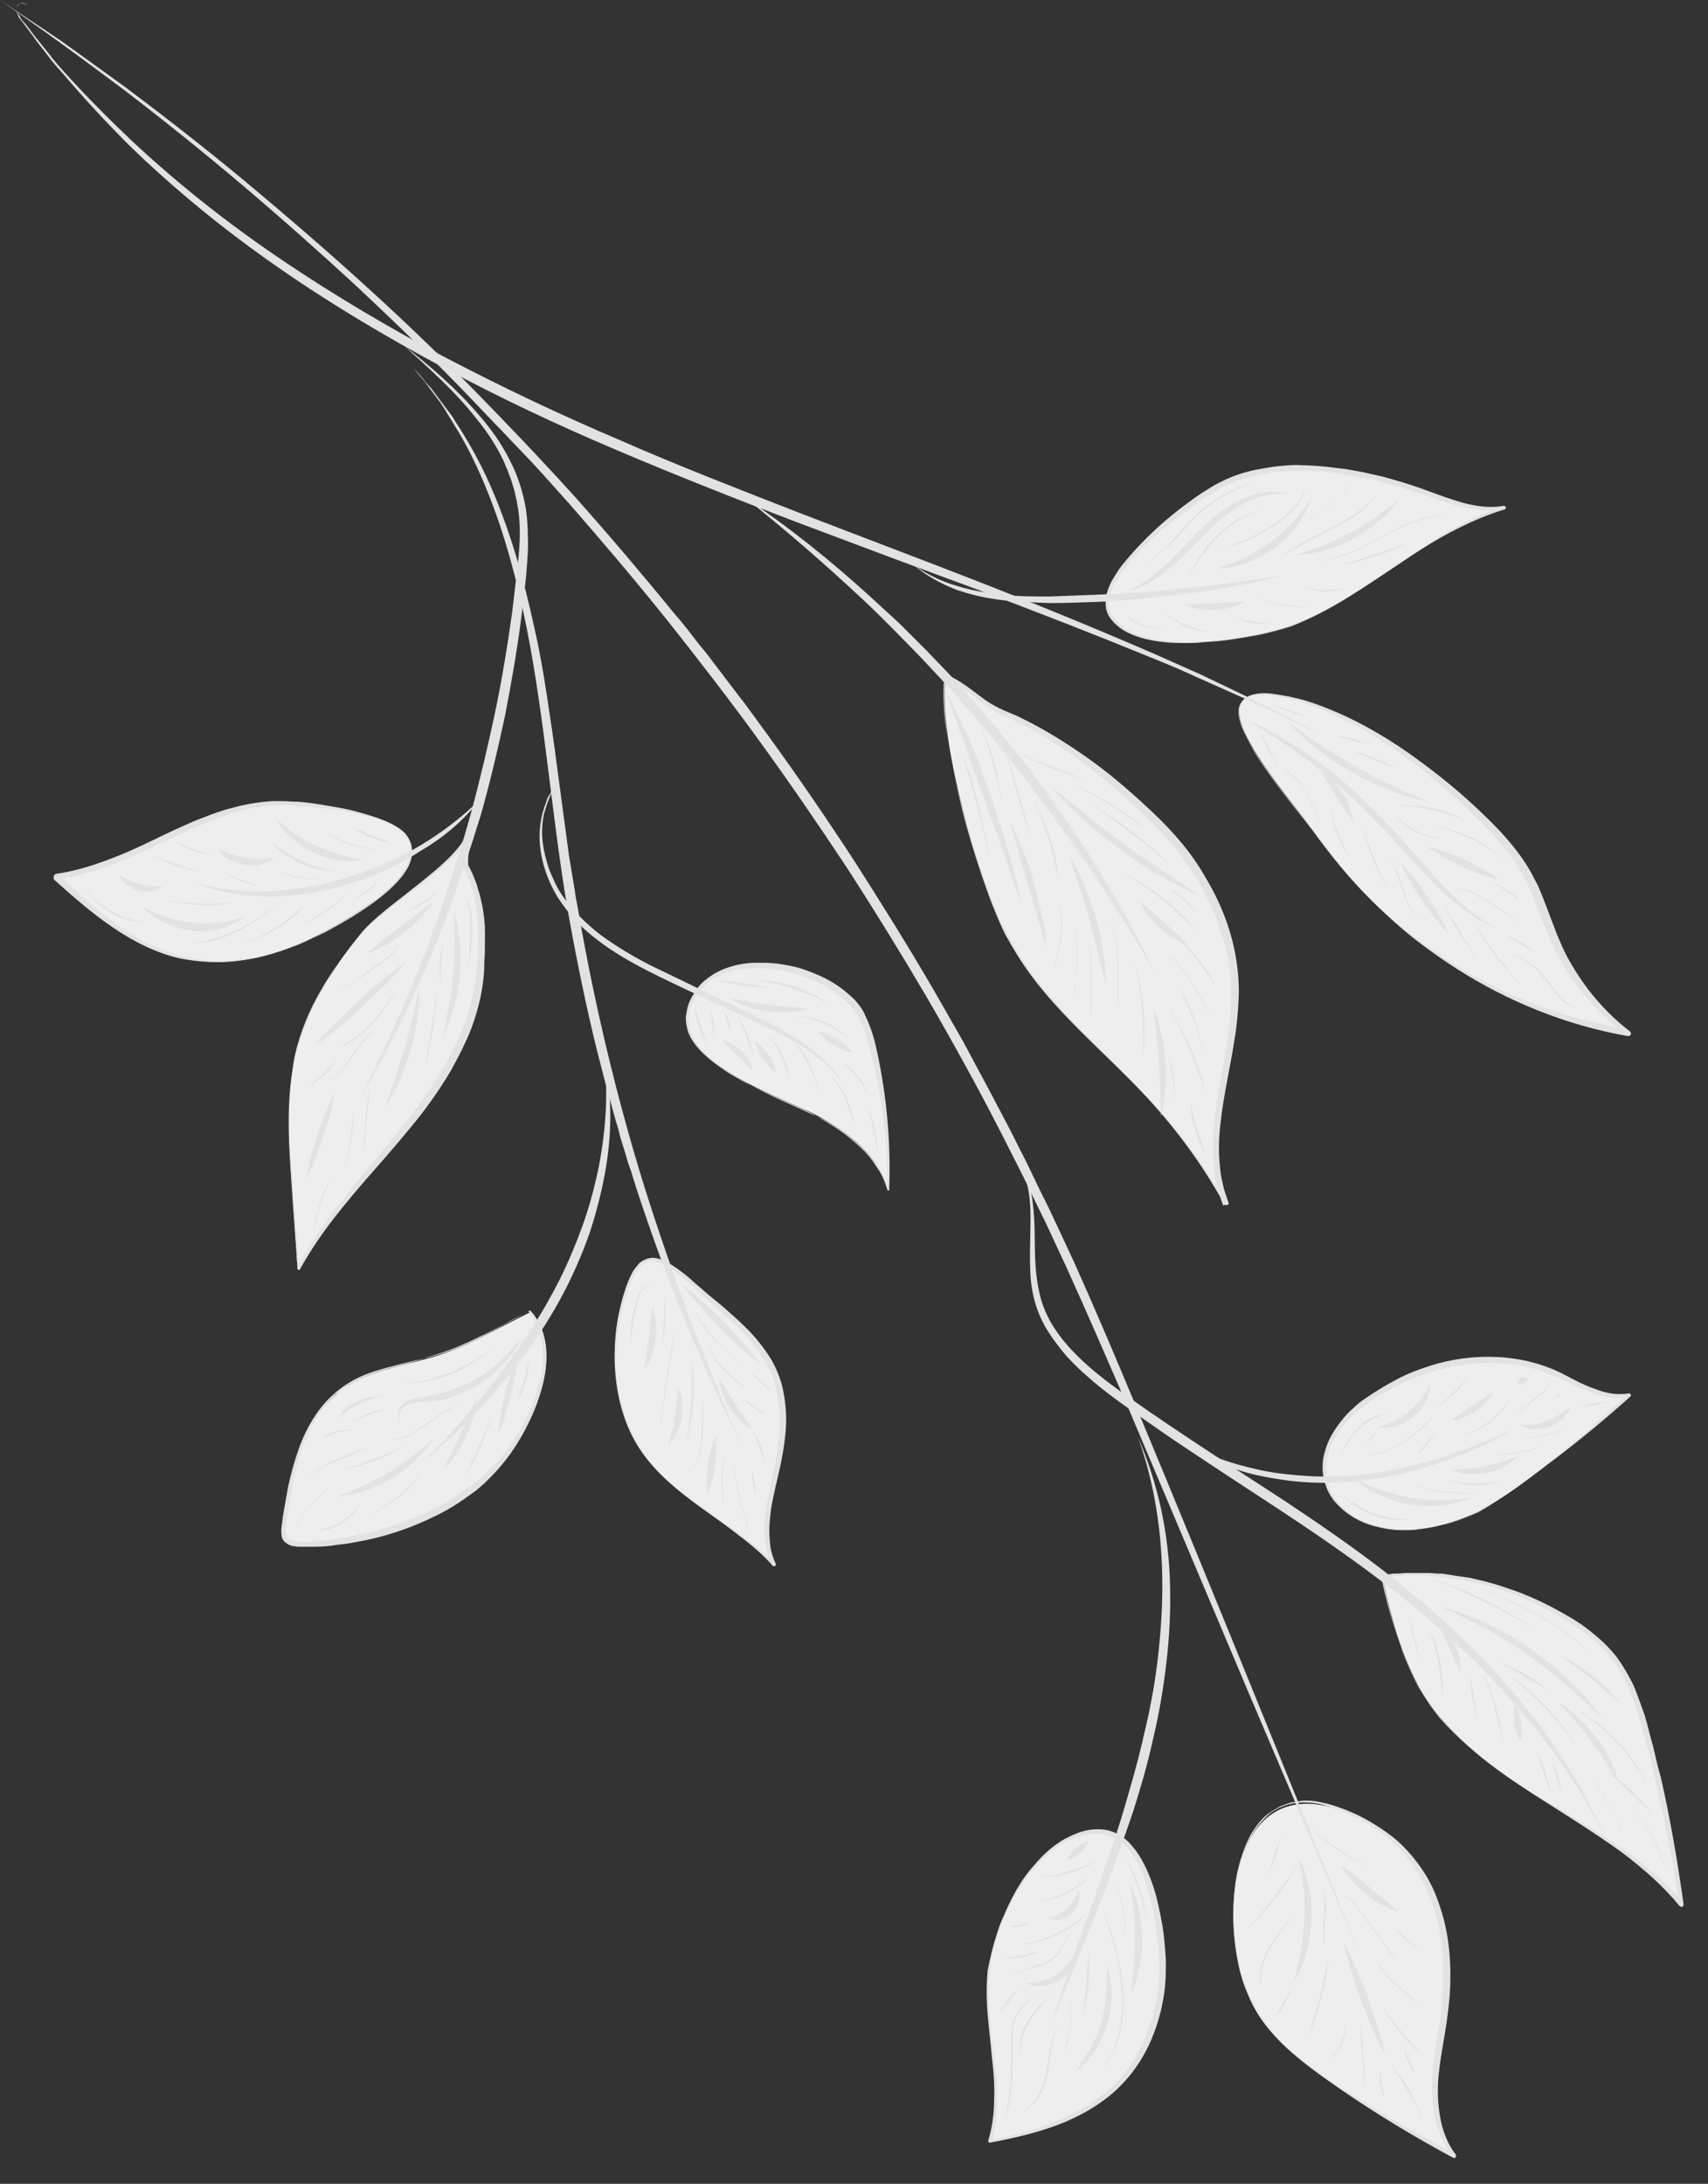 <svg version="1.1" id="Layer_1" xmlns="http://www.w3.org/2000/svg" x="0" y="0" viewBox="0 0 286.4 366.1" xml:space="preserve"><rect x="0" y="0" width="286.4" height="366.1" fill="#333333" stroke="none"/><style>.st0{fill:#eee}.st1{fill:#e2e2e2}</style><g><g><path class="st0" d="M168.8 156.9c5.5 11 15.8 18.6 24.1 27.7 4.8 5.3 9 11.1 12.5 17.3-4.5-11.3 1.9-24 1.6-36.2-.3-10.4-5.6-20.3-13-27.7-7.3-7.4-15.4-14.3-25.1-18.2-4.9-1.9-7-4.7-10.3-6.1-1.5 9.9 5.6 34 10.2 43.2zM216.4 104.9c12.9-4.7 22.8-15.8 35.9-19.8-4.4.7-8.8-1-13-2.5-12.1-4.3-26.3-6.9-37 .1-5.5 3.6-20 14.9-15.8 20.8 4.9 7 23.7 3.7 29.9 1.4zM221.2 140.6c12 17 31 28.9 51.5 32.4-5.2-4-9.4-9.3-12-15.3-1.6-3.6-2.6-7.5-4.5-11-1.5-2.8-3.5-5.2-5.6-7.5-8.5-8.9-22.9-20.2-35.3-22.5-17.8-3.4 1 16.9 5.9 23.9zM49.5 177.1c-1.6 7-1.1 14.4-.6 21.5.3 4.7.7 9.4 1 14.2 4.7-8.8 11.9-16 18.2-23.8 6.3-7.8 11.9-16.8 12.4-26.8.4-6.7.5-10.7-2.4-16.8-.4-.9-.3-3.7 0-4.6-3.4 5.5-13.2 10.5-17.5 15.6-5 6.1-9.3 12.9-11.1 20.7zM54.6 156.1c-7.5 4.2-16.6 6.5-24.9 4.3-7.9-2.1-14.2-7.8-20.2-13.3 13-1.7 23.9-12 37-12.5 4.4-.2 19.6 1.5 21.9 5.8 3.3 6.4-9.3 13.1-13.8 15.7zM106.7 242c5.3 8.9 15.9 12.9 23 20.4-2.5-5-.6-11 .5-16.4 1.1-5.3 1.5-10.9-.6-15.9-2-4.7-6-8.2-9.9-11.5-8-6.8-12.1-12.4-15.5-.2-2 7.5-1.5 16.8 2.5 23.6zM71.9 227.7c-4.9 1.4-10.1 2.1-14.2 5-7.1 4.9-8.8 14.5-10 23-.1 1-.2 2.2.6 2.8.4.4 1.1.5 1.7.5 2.1.1 4.2 0 6.3-.3 9.6-1.3 19.3-4.8 26.2-11.6 6-5.9 13-19.8 6.6-27.2-5.8 2.8-11 6.1-17.2 7.8zM136.8 186.9c5.3 2.8 10.5 6.8 12.2 12.6.2-7.7-.6-15.3-2.3-22.8-.6-2.5-1.3-5.1-2.7-7.2-4.6-7.2-21.9-11.3-27.3-2.9-6.8 10.6 13.5 16.9 20.1 20.3zM241.6 288c10.9 13.1 29.4 18.1 40.3 31.2-1.4-9.6-3.3-19.1-5.7-28.5-1.1-4.3-2.4-8.7-5-12.2-2.2-3-5.2-5.4-8.4-7.3-9.1-5.5-20.4-8.4-31-7 1.7 8.4 4 16.9 9.8 23.8zM247.8 253.4c3-1.5 5.7-3.4 8.4-5.4 5.9-4.4 11.5-9.1 17-14.1-4.4.9-8.6-2.1-12.7-3.8-7.9-3.4-17.2-2.5-25 1.1-25.7 12-10.3 33.2 12.3 22.2zM165.8 330.5c-.9 9.5 2.9 19.4.3 28.6 7.8-1.5 15.8-3.9 21.4-9.5 5.8-5.9 8.1-14.6 7.3-22.8-.8-8.8-3.6-22.5-13.9-19.2-8.5 2.7-14.3 14.8-15.1 22.9zM209.4 334.7c2.8 6.7 9.1 11.2 15.1 15.3 6.2 4.2 12.7 8 19.3 11.5-4.1-5.6-3.4-13.3-2.1-20.1 3.1-16.9 0-32.4-17.4-38.1-17.9-5.9-20.4 18.3-14.9 31.4z"/></g><g><path class="st1" d="M0 0c3.5 2.5 7 4.9 10.4 7.4 3.5 2.5 6.9 5.1 10.3 7.6 6.8 5.2 13.4 10.5 19.9 16 6.5 5.5 12.9 11.2 19.1 16.9C66 53.8 72.1 59.7 78 65.8l4.4 4.6c.7.8 1.5 1.5 2.2 2.3l2.2 2.3 2.2 2.3 1.1 1.2 1.1 1.2 4.3 4.8c5.6 6.4 11.1 12.9 16.4 19.5 5.3 6.7 10.5 13.4 15.5 20.3s9.8 13.9 14.5 21c4.6 7.1 9.1 14.4 13.4 21.7 4.3 7.4 8.4 14.8 12.3 22.4 1 1.9 1.9 3.8 2.9 5.7l1.4 2.8 1.4 2.9c.9 1.9 1.9 3.8 2.8 5.8.9 1.9 1.8 3.9 2.7 5.8 3.5 7.7 6.9 15.6 10.3 23.4l19.9 47.1 10 23.5 5 11.8 5 11.8c-12.8-31.6-25.6-63.2-38.7-94.7-3.3-7.9-6.6-15.7-10.1-23.5-.9-1.9-1.8-3.9-2.7-5.8-.9-1.9-1.8-3.9-2.8-5.8l-1.4-2.9-1.4-2.9c-1-1.9-1.9-3.8-2.9-5.7l-3-5.7c-.5-.9-1-1.9-1.5-2.8l-1.5-2.8-1.5-2.8-1.6-2.8c-1.1-1.9-2.1-3.7-3.2-5.6-4.3-7.4-8.8-14.6-13.4-21.8-4.7-7.2-9.5-14.2-14.5-21.1l-3.8-5.2-1-1.3-1-1.3-1.9-2.5-1.9-2.5c-.6-.8-1.3-1.7-2-2.5-1.3-1.7-2.6-3.4-4-5-5.4-6.6-10.9-13.1-16.6-19.5C90.9 77.2 85 71 79 64.9c-6-6.1-12.2-12-18.5-17.7-6.3-5.7-12.8-11.3-19.4-16.8C34.6 25 27.8 19.7 21 14.6c-3.5-2.5-6.9-5-10.4-7.5C7.1 4.7 3.5 2.4 0 0z"/><path class="st1" d="M4.5 1.2c0-.2 0-.3-.1-.5C4.2.6 4 .6 3.9.5c-.3 0-.7.1-.9.3-.2.3-.2.7-.2 1 0 .4.2.7.3 1 .2.3.4.6.6.8l.6.8L5.5 6C6.3 7.2 7.2 8.2 8 9.3c.8 1.1 1.7 2.1 2.6 3.1 3.5 4.1 7.2 8.1 11 11.9 7.7 7.5 16.2 14.4 25 20.5 8.9 6.2 18.2 11.7 27.7 16.8 9.5 5.1 19.3 9.7 29.2 13.9 9.9 4.2 20 8.2 30 12 10.1 3.8 20.2 7.6 30.3 11.3 10.1 3.8 20.1 7.7 30.1 11.8 2.5 1 5 2.1 7.4 3.2l7.4 3.3 7.3 3.4 7.2 3.6-7.1-3.8-7.2-3.6-7.3-3.5c-2.5-1.1-4.9-2.2-7.4-3.3-9.9-4.3-19.9-8.4-29.9-12.3-10-3.9-20.1-7.7-30.2-11.6-10-3.9-20.1-7.8-29.9-12.1-9.9-4.2-19.6-8.8-29.2-13.8-9.5-5-18.8-10.5-27.7-16.5-8.9-6-17.4-12.7-25.2-20-3.9-3.7-7.7-7.5-11.3-11.5-.9-1-1.8-2-2.6-3.1-.8-1-1.6-2-2.5-3.1L4.5 4.3l-.7-.8c-.2-.2-.4-.5-.5-.8-.2-.2-.4-.5-.5-.9 0-.3 0-.6.2-.9.2-.3.6-.4.9-.3.2 0 .3.1.5.2.1 0 .1.2.1.4z"/><path class="st1" d="M124.9 83.4c6.9 5.5 13.6 11.3 20.1 17.4 1.6 1.5 3.2 3.1 4.7 4.6l4.6 4.7 4.5 4.8 4.4 5 4.3 5.1 4.1 5.2 4 5.3 3.9 5.4c5.1 7.2 9.8 14.7 14.3 22.4-3.8-8-8.3-15.7-13.2-23.1-1.3-1.8-2.5-3.7-3.8-5.5l-3.9-5.4-4.1-5.2-4.3-5.1-4.4-5-4.6-4.8-4.7-4.7c-1.6-1.5-3.3-3-4.9-4.5-6.7-6.1-13.7-11.7-21-16.6z"/><path class="st1" d="M166.6 151.7c-.7-1.7-1.3-3.5-1.9-5.3-1.2-3.6-2.3-7.1-3.3-10.8-1-3.6-1.8-7.3-2.4-11-.3-1.9-.6-3.7-.7-5.6-.1-1.9-.2-3.8.1-5.7v-.1c0-.1.2-.1.3-.1 2.2.9 4 2.4 5.9 3.8.9.7 1.9 1.3 2.9 1.8s2.1.9 3.2 1.4c4.2 2 8.2 4.5 12 7.2 3.8 2.7 7.3 5.8 10.7 9 1.7 1.6 3.3 3.3 4.8 5.1 1.5 1.8 2.8 3.7 4 5.8 2.4 4 4.2 8.5 5 13.1.4 2.3.6 4.7.5 7-.1 2.4-.3 4.7-.7 7-.7 4.6-1.8 9.1-2.3 13.7-.3 2.3-.4 4.6-.2 6.9.1 1.1.2 2.3.5 3.4.2 1.1.6 2.2 1 3.3.1.2 0 .3-.2.4-.2.1-.4 0-.5-.1-2.3-4.2-5-8.3-7.9-12.1-1.5-1.9-3-3.8-4.7-5.6-1.6-1.8-3.3-3.5-5-5.2-3.4-3.4-7-6.8-10.2-10.4-3.3-3.6-6.2-7.5-8.4-11.8-1.1-1.6-1.8-3.3-2.5-5.1zm10.7 17c3.3 3.6 6.8 6.9 10.3 10.3 1.7 1.7 3.5 3.4 5.1 5.2 1.7 1.8 3.3 3.6 4.8 5.5 3 3.8 5.8 7.9 8.2 12.1l-.6.3c-.4-1.1-.8-2.2-1.1-3.4-.3-1.1-.4-2.3-.5-3.5-.2-2.3-.1-4.7.1-7 .5-4.7 1.5-9.2 2.2-13.8.3-2.3.6-4.6.6-6.9.1-2.3-.1-4.6-.5-6.8s-1.1-4.4-1.9-6.6c-.8-2.1-1.8-4.2-3-6.2s-2.5-3.9-3.9-5.6c-1.4-1.8-3-3.5-4.7-5.1-1.6-1.6-3.3-3.2-5.1-4.7-1.7-1.5-3.5-3-5.4-4.4-3.7-2.8-7.6-5.3-11.8-7.3-1-.5-2.1-.9-3.1-1.5s-2-1.2-2.9-1.9c-1.9-1.4-3.7-2.9-5.8-3.8l.3-.2c-.3 1.8-.3 3.7-.2 5.6.1 1.9.3 3.7.6 5.6.6 3.7 1.4 7.4 2.3 11 .9 3.6 2 7.2 3.2 10.8.6 1.8 1.2 3.5 1.9 5.3.7 1.7 1.4 3.5 2.3 5.2 2.4 4.3 5.3 8.2 8.6 11.8z"/><path class="st1" d="M158.7 116c1 3 2 6 3.1 9l1.6 4.5c.3.7.5 1.5.8 2.2l.8 2.2.8 2.2.8 2.2.8 2.2c.2.8.5 1.5.8 2.2 1 3 2 6 3.1 9-.6-3.1-1.4-6.2-2.3-9.2-.4-1.5-.9-3-1.4-4.6l-1.5-4.5c-.5-1.5-1.1-3-1.6-4.5-.6-1.5-1.1-3-1.7-4.4-1.4-2.8-2.7-5.7-4.1-8.5zM176 131.6c1.7 2 3.6 3.9 5.5 5.7.5.4 1 .9 1.5 1.3l1.5 1.3c.5.4 1 .8 1.6 1.2l1.6 1.2 1.6 1.2 1.6 1.1 1.7 1.1c.6.4 1.1.7 1.7 1 2.3 1.3 4.6 2.6 7.1 3.6-2.2-1.5-4.4-2.9-6.6-4.4-.5-.4-1.1-.8-1.6-1.1l-1.6-1.1-1.6-1.1-1.6-1.2-1.6-1.2c-.5-.4-1-.8-1.6-1.2l-1.6-1.2-1.5-1.2c-2-1.6-4-3.3-6.1-5zM179.4 143.7l1.7 5.3c.6 1.8 1.1 3.5 1.6 5.3.5 1.8 1 3.6 1.4 5.4l1.3 5.4c0-1.9-.1-3.7-.4-5.6-.3-1.9-.7-3.7-1.2-5.5-.5-1.8-1.1-3.6-1.9-5.3-.6-1.8-1.5-3.4-2.5-5zM193.4 168.9c.2 1.5.4 3.1.5 4.6.2 1.5.3 3 .4 4.5.1 1.5.2 3 .2 4.5.1 1.5.1 3 .2 4.6.4-1.5.6-3 .7-4.6.1-1.5.1-3.1 0-4.6-.1-1.5-.3-3.1-.7-4.6-.3-1.5-.7-3-1.3-4.4zM191.1 151.1c.4.9.9 1.7 1.5 2.4.6.8 1.2 1.5 1.9 2.1.7.6 1.5 1.2 2.3 1.7.8.5 1.7.9 2.6 1.2-.7-.7-1.3-1.3-2-1.9l-2-1.8-2-1.8c-.9-.7-1.5-1.3-2.3-1.9zM153.3 94.8c2 1.7 4.4 3 6.9 4 2.5.9 5.2 1.5 7.8 1.8 2.7.3 5.3.4 8 .5 2.7 0 5.3-.1 8-.2s5.3-.3 8-.6c2.6-.3 5.3-.6 7.9-.9 5.3-.7 10.5-1.7 15.6-3-5.2.8-10.5 1.6-15.8 2.1-5.3.6-10.5 1-15.8 1.2-2.6.1-5.3.2-7.9.3-2.6 0-5.3 0-7.9-.3-2.6-.3-5.2-.7-7.7-1.5-2.5-.7-4.9-1.9-7.1-3.4z"/><path class="st1" d="M209.7 106.7c-2.3.4-4.6.8-6.9.9-1.2.1-2.3.2-3.5.2-1.2 0-2.3 0-3.5-.1-2.3-.2-4.6-.6-6.8-1.7-1-.5-2-1.3-2.7-2.2-.4-.5-.6-1-.8-1.6-.1-.6-.1-1.2-.1-1.8.2-1.2.6-2.3 1.2-3.3s1.2-2 2-2.9a57.885 57.885 0 0110.2-9.6c.9-.7 1.9-1.4 2.8-2 1-.6 2-1.3 3.1-1.8 2.1-1.1 4.4-1.8 6.7-2.2 1.2-.2 2.3-.4 3.5-.5 1.2-.1 2.3-.2 3.5-.1 1.2 0 2.3.1 3.5.2 1.2.1 2.3.3 3.5.4 1.2.2 2.3.4 3.4.6 1.1.3 2.3.5 3.4.8 2.2.6 4.5 1.3 6.7 2.1s4.3 1.6 6.5 2.2c2.2.6 4.5.9 6.7.5.2 0 .3.1.4.2 0 .2 0 .3-.2.4-3.3 1-6.4 2.4-9.4 4s-5.9 3.5-8.7 5.4c-2.9 1.9-5.7 3.8-8.7 5.6-2.9 1.8-6 3.3-9.2 4.5-2.1.8-4.3 1.3-6.6 1.8zm15.9-6.3c2.9-1.8 5.7-3.7 8.6-5.7 2.8-1.9 5.7-3.9 8.6-5.6 3-1.7 6.1-3.2 9.4-4.3l.1.6c-2.3.4-4.8.1-7-.4-2.3-.5-4.5-1.4-6.7-2.1-4.4-1.5-8.8-2.7-13.3-3.4-1.1-.2-2.3-.3-3.4-.4-1.1-.1-2.3-.2-3.4-.2s-2.3 0-3.4.1-2.3.2-3.4.5c-1.1.2-2.2.5-3.3.8-1.1.3-2.1.8-3.2 1.3-1 .5-2 1.1-3 1.7-1 .6-1.9 1.3-2.8 2-1.9 1.4-3.7 2.8-5.4 4.3-1.7 1.5-3.4 3.1-4.8 4.9-.7.9-1.4 1.8-2 2.8-.6 1-1 2-1.2 3.1-.1.5-.1 1.1 0 1.6s.3 1 .7 1.5c.7.9 1.6 1.6 2.6 2.2 2 1.1 4.3 1.5 6.6 1.8 1.1.1 2.3.2 3.5.2 1.2 0 2.3 0 3.5-.1 2.3-.2 4.6-.5 6.9-.9 2.3-.4 4.5-1 6.7-1.7 3.1-1.2 6.2-2.8 9.1-4.6z"/><path class="st1" d="M188.5 99.2c1.4-.2 2.7-.7 4-1.4 1.3-.7 2.4-1.5 3.5-2.4 1.1-.9 2.1-1.9 3.1-2.9l3-3c1-1 2-1.9 3.1-2.8 1.1-.9 2.2-1.6 3.4-2.3 1.2-.6 2.5-1.2 3.8-1.4 1.3-.3 2.7-.3 4.1 0-1.3-.5-2.8-.7-4.2-.5-1.4.2-2.8.6-4.1 1.2-1.3.6-2.5 1.4-3.7 2.2-1.1.9-2.2 1.8-3.2 2.8-1 1-2 2-2.9 3-1 1-1.9 2-2.9 3-2.1 1.9-4.3 3.6-7 4.5zM204.1 95.3c1.7 0 3.4-.4 5.1-1 1.6-.6 3.2-1.5 4.6-2.5 1.4-1.1 2.7-2.3 3.7-3.7 1-1.4 1.9-2.9 2.4-4.6-.9 1.4-2 2.8-3.1 4-1.1 1.2-2.4 2.3-3.7 3.3-1.3 1-2.7 1.9-4.2 2.6-1.6.8-3.2 1.4-4.8 1.9zM217.1 93.1c1.7-.1 3.3-.4 5-.8 1.6-.5 3.2-1.1 4.7-1.9 1.5-.8 2.9-1.8 4.2-2.8 1.3-1.1 2.5-2.3 3.4-3.7-1.3 1-2.6 2-4 3-1.4.9-2.8 1.8-4.2 2.5-1.4.8-2.9 1.5-4.4 2.1-1.5.5-3.1 1.1-4.7 1.6zM198.5 101.3c.8.4 1.6.6 2.5.8.9.1 1.7.2 2.6.2.9 0 1.7-.2 2.6-.4.8-.2 1.7-.5 2.4-1-.9 0-1.7 0-2.6.1l-2.5.1-2.5.1c-.8 0-1.6 0-2.5.1zM175.5 158.9c-.1-1.9-.4-3.7-.8-5.5-.4-1.8-.8-3.6-1.3-5.4-.5-1.8-1.1-3.5-1.8-5.3-.7-1.7-1.4-3.4-2.3-5.1.5 1.8 1 3.6 1.5 5.3l1.5 5.3 1.6 5.3c.5 1.8 1 3.6 1.6 5.4zM216.7 134.8c-1.5-1.9-3-3.9-4.4-5.9-.7-1-1.4-2-2-3.1-.6-1-1.2-2.1-1.7-3.3-.2-.6-.5-1.1-.6-1.7-.2-.6-.3-1.2-.2-1.9 0-.6.3-1.3.8-1.7.5-.4 1.1-.7 1.7-.8 1.2-.3 2.5-.2 3.7 0l1.8.3c.6.1 1.2.3 1.8.4 2.4.6 4.7 1.5 7 2.5 4.5 2 8.8 4.6 12.8 7.5 4 2.9 7.8 6 11.4 9.5 1.8 1.7 3.5 3.5 5.1 5.5.8 1 1.5 2 2.2 3.1.7 1.1 1.2 2.2 1.8 3.3 1 2.3 1.8 4.6 2.7 6.9.4 1.1.9 2.3 1.4 3.4.5 1.1 1.1 2.2 1.7 3.2 2.5 4.2 5.7 7.9 9.6 10.9.1.1.2.3.2.4 0 .2-.3.4-.5.4-10.3-1.8-20.2-5.8-28.9-11.4-2.2-1.4-4.3-2.9-6.4-4.5-2.1-1.6-4-3.3-5.9-5.1-3.8-3.6-7.2-7.5-10.2-11.8-1.8-2.3-3.4-4.2-4.9-6.1zm14.8 17.5c1.9 1.8 3.9 3.4 6 5s4.2 3 6.4 4.4c8.8 5.4 18.7 9.2 28.9 10.8l-.4.8c-4-3-7.4-6.8-10-11l-1.8-3.3c-.5-1.1-1-2.3-1.5-3.4-.9-2.3-1.7-4.6-2.7-6.8-1-2.2-2.3-4.3-3.8-6.2-1.5-1.9-3.2-3.7-4.9-5.4-1.7-1.7-3.5-3.4-5.4-5-1.9-1.6-3.8-3.1-5.7-4.6-3.9-2.9-8.1-5.5-12.5-7.6-2.2-1-4.5-1.9-6.9-2.6-.6-.2-1.2-.3-1.8-.4l-1.8-.3c-1.2-.2-2.4-.3-3.6 0-.6.1-1.2.3-1.6.7-.4.4-.7 1-.7 1.6-.1.6 0 1.2.2 1.8.1.6.4 1.2.6 1.7.5 1.1 1.1 2.2 1.7 3.3.6 1.1 1.3 2.1 2 3.1 1.4 2 2.9 4 4.4 5.9 1.5 1.9 3.1 3.8 4.5 5.8 3.2 4.2 6.6 8.2 10.4 11.7z"/><path class="st1" d="M209.1 120.7c4 2.4 7.8 4.9 11.4 7.7 1.8 1.4 3.5 2.9 5.2 4.4 1.7 1.5 3.3 3.1 4.9 4.8 1.6 1.6 3.2 3.3 4.7 5 1.6 1.7 3.1 3.4 4.7 5.1 1.6 1.7 3.3 3.2 5.2 4.6 1.8 1.4 3.8 2.6 6 3.5-2-1.1-3.9-2.4-5.6-3.9-1.7-1.5-3.3-3.1-4.9-4.8-1.5-1.7-3-3.4-4.6-5.2-.8-.9-1.5-1.7-2.3-2.6-.8-.8-1.6-1.7-2.4-2.5-1.6-1.7-3.3-3.2-5-4.8-1.7-1.5-3.5-3-5.4-4.4-3.7-2.7-7.7-5-11.9-6.9zM215.8 120.9c1.6 1.7 3.3 3.3 5.1 4.7.5.4.9.7 1.4 1.1l1.4 1 1.5.9 1.5.9 1.5.8 1.6.8 1.6.7c.5.2 1.1.4 1.6.7 2.2.8 4.4 1.5 6.7 2-2.1-.9-4.3-1.8-6.3-2.8-.5-.3-1-.5-1.6-.8l-1.5-.8-1.5-.8-1.5-.8-1.5-.9-1.5-.9-1.5-.9c-.5-.3-1-.6-1.4-.9-1.9-1.3-3.7-2.6-5.6-4zM239.4 142c.9.7 1.8 1.2 2.8 1.8 1 .5 1.9 1 2.9 1.5s2 .9 3 1.2c1 .4 2.1.7 3.2.9-.9-.7-1.8-1.2-2.8-1.8-1-.5-1.9-1-2.9-1.5s-2-.9-3-1.2c-1-.3-2.1-.7-3.2-.9zM243 156.7c-.5-1.2-1.1-2.3-1.7-3.3-.6-1.1-1.3-2.1-1.9-3.1-.7-1-1.4-2-2.2-3-.8-1-1.5-1.9-2.4-2.8.5 1.2 1.1 2.3 1.7 3.3.6 1.1 1.3 2.1 1.9 3.1.7 1 1.4 2 2.2 3 .7.9 1.5 1.9 2.4 2.8z"/><path class="st1" d="M226.9 137.7c-.1-.9-.3-1.7-.6-2.5s-.7-1.6-1.2-2.3c-.5-.7-1-1.4-1.6-2-.6-.6-1.3-1.2-2-1.6.4.8.9 1.5 1.3 2.2l1.3 2.1 1.3 2.1c.5.6.9 1.3 1.5 2zM69.4 61.8c.6.8 1.3 1.5 1.9 2.3l.9 1.2.9 1.2c.6.8 1.2 1.6 1.7 2.5l.8 1.3c.3.4.5.9.8 1.3 2.1 3.4 3.8 7 5.3 10.7 3 7.4 5 15.1 6.6 22.9 3.1 15.6 4.2 31.6 6.9 47.4 1.4 7.9 3 15.8 4.9 23.5l1.5 5.8 1.6 5.8c.3 1 .6 1.9.8 2.9l.9 2.9.4 1.4.5 1.4.9 2.9c2.5 7.6 5.2 15.1 8.3 22.5 1.5 3.7 3.1 7.4 4.8 11 .8 1.8 1.7 3.6 2.5 5.4l2.6 5.4-2.4-5.5c-.8-1.8-1.6-3.7-2.3-5.5-1.5-3.7-3-7.4-4.4-11.1-2.8-7.5-5.4-15-7.8-22.6-4.7-15.2-8.4-30.8-11.1-46.5-.2-1-.4-2-.5-2.9l-.5-3-.5-3-.4-3-1.6-11.9c-.5-4-1.1-7.9-1.7-11.9-.6-4-1.3-7.9-2.2-11.8-1.7-7.8-3.9-15.6-7.1-23-1.6-3.7-3.5-7.2-5.7-10.6-.3-.4-.5-.8-.8-1.3l-.9-1.2-1.8-2.4-.9-1.2-1-1.1c-.5-.7-1.2-1.5-1.9-2.2z"/><path class="st1" d="M67.8 58c4.3 3.9 8.6 7.7 12.1 12.2 1.8 2.2 3.4 4.6 4.6 7.2l.4 1c.2.3.3.7.4 1l.4 1c.1.3.2.7.3 1 .1.3.2.7.3 1l.2 1c.1.3.2.7.2 1 .1.3.1.7.2 1 .4 2.8.3 5.6 0 8.5-.1 1.4-.3 2.8-.5 4.3l-.5 4.3c-.8 5.7-1.7 11.3-2.9 17-1.2 5.6-2.5 11.2-4 16.7s-3.3 11-5.1 16.4c-1.9 5.4-4 10.8-6.3 16.1-2.3 5.3-4.7 10.5-7.3 15.6 2.9-5 5.6-10.1 8.1-15.3 2.4-5.2 4.7-10.5 6.7-15.9s3.8-10.9 5.5-16.4c1.6-5.6 2.9-11.2 4.1-16.8 1.1-5.7 2.1-11.4 2.8-17.1l.5-4.3c.2-1.4.3-2.9.4-4.3.1-1.4.2-2.9.1-4.4 0-1.5-.1-2.9-.3-4.4-.5-2.9-1.4-5.8-2.8-8.4-1.3-2.6-3-5-4.9-7.2-3.8-4.5-8.2-8.3-12.7-11.8z"/><path class="st1" d="M80.5 134c-3.1 3.1-6.6 5.7-10.3 7.9-1.9 1.1-3.8 2.1-5.8 2.9-2 .9-4 1.6-6.1 2.3-2.1.6-4.2 1.2-6.3 1.5-2.1.4-4.3.6-6.4.8-4.3.2-8.7-.2-12.9-1.4 4.1 1.7 8.5 2.3 12.9 2.3 2.2 0 4.4-.2 6.6-.6 2.2-.4 4.3-.9 6.4-1.5 2.1-.7 4.2-1.4 6.2-2.4 2-.9 4-2 5.8-3.2 3.8-2.2 7.2-5.1 9.9-8.6zM54.1 165.7c2-3.6 4.5-6.9 7.2-10 1.4-1.5 3-2.8 4.6-4.1l4.8-3.8c1.6-1.3 3.2-2.6 4.6-4 .7-.7 1.4-1.5 2-2.3.6-.8 1.1-1.7 1.4-2.6l.6.2-.3 1.2c-.1.4-.2.8-.2 1.3-.1.8-.3 1.7-.3 2.5v.6c0 .2 0 .4.1.5l.6 1.2c.3.8.7 1.6.9 2.5.3.8.5 1.7.7 2.6.2.9.3 1.8.4 2.6.2 1.8.1 3.5.1 5.3 0 .9-.1 1.7-.1 2.6 0 .9-.1 1.8-.2 2.6-.2 1.8-.6 3.5-1.1 5.2-.5 1.7-1.1 3.4-1.9 5-.7 1.6-1.6 3.2-2.4 4.7-1.8 3-3.8 5.9-6 8.6-2.2 2.7-4.5 5.4-6.8 8-2.3 2.6-4.6 5.3-6.7 8-2.1 2.7-4.1 5.6-5.8 8.7 0 .1-.1.1-.2.1s-.2-.1-.2-.2L48.7 195c-.2-3-.3-6-.2-9 .1-3 .4-6 1.1-8.9.8-4 2.5-7.8 4.5-11.4zM48.5 186c-.1 3 .1 6 .3 8.9.2 3 .5 6 .7 8.9l.7 8.9-.4-.1c1.6-3.1 3.6-6 5.6-8.8 2.1-2.8 4.3-5.5 6.5-8.2 2.2-2.7 4.5-5.3 6.6-8.1 2.1-2.7 4.1-5.6 5.9-8.6 1.7-3 3.2-6.1 4.2-9.4.5-1.6.9-3.3 1.1-5 .1-.8.2-1.7.3-2.6.1-.9.1-1.7.1-2.6.2-3.5.1-6.9-.9-10.2-.2-.8-.5-1.6-.9-2.4-.2-.4-.3-.8-.5-1.2 0 0-.1-.1-.1-.2v-.2-.4-.7c.1-.9.2-1.8.4-2.6.1-.4.2-.9.3-1.3.1-.4.2-.9.3-1.3.1-.2.3-.3.4-.2.2.1.3.3.2.4-.3 1-.9 1.9-1.6 2.8-.6.8-1.4 1.6-2.1 2.3-1.5 1.4-3.1 2.7-4.7 4l-4.9 3.7c-1.6 1.3-3.2 2.5-4.7 4-1.4 1.5-2.7 3.1-3.9 4.8-1.2 1.6-2.4 3.3-3.4 5.1-2.1 3.5-3.7 7.4-4.6 11.4-.5 2.9-.8 5.9-.9 8.9z"/><path class="st1" d="M63.6 150.3c1.4-1.1 2.7-2.3 3.7-3.8.5-.7 1-1.5 1.2-2.3.3-.8.3-1.7.2-2.6 0-.2-.1-.4-.2-.6l-.3-.6-.2-.3-.1-.1-.1-.1-.2-.2-.2-.2c-.6-.6-1.4-1-2.2-1.4-1.6-.7-3.3-1.2-5-1.6-1.7-.4-3.5-.7-5.2-.9-1.7-.2-3.5-.4-5.3-.5-.9 0-1.8-.1-2.6-.1H45.8c-.4 0-.9.1-1.3.1-1.7.2-3.4.6-5.1 1.1-1.7.5-3.3 1.1-5 1.8l-4.8 2.1c-3.2 1.5-6.4 3.1-9.7 4.4-3.3 1.4-6.8 2.4-10.4 2.9l.3-.8c3.1 2.9 6.1 5.7 9.5 8.2 3.4 2.4 7.1 4.5 11.2 5.5 2 .5 4.1.7 6.2.8 2.1 0 4.2-.2 6.2-.6 2.1-.4 4.1-1 6-1.7 2-.7 3.9-1.6 5.7-2.7 3.1-1.8 6.2-3.5 9-5.8zm-20.7 10.3c-2.1.4-4.2.7-6.3.7-2.1 0-4.2-.2-6.3-.6-4.1-.9-8-2.9-11.5-5.3s-6.7-5.2-9.8-8v-.3c0-.3.1-.5.4-.6 3.5-.5 6.8-1.6 10.1-2.9 3.3-1.3 6.4-2.9 9.6-4.4 1.6-.7 3.2-1.5 4.9-2.1 1.7-.7 3.4-1.3 5.1-1.7 1.7-.5 3.5-.8 5.3-1 .4 0 .9-.1 1.3-.1h1.4c.9 0 1.8.1 2.7.1 1.8.1 3.5.4 5.3.7 1.8.3 3.5.6 5.2 1.1 1.7.5 3.4 1 5.1 1.8.8.4 1.6.9 2.3 1.5l.2.2.2.3.1.1.1.1c.1.1.1.2.2.3l.3.6c.1.2.1.4.2.7.2.9.1 1.8-.2 2.7-.3.9-.8 1.6-1.3 2.3-1.1 1.4-2.4 2.6-3.8 3.7-2.8 2.2-5.9 4-9 5.7-3.7 1.9-7.7 3.5-11.8 4.4z"/><path class="st1" d="M60.9 144.1c-1.4-.2-2.8-.5-4.1-.9-1.3-.4-2.6-.9-3.8-1.4-1.2-.6-2.4-1.3-3.5-2-1.1-.8-2.2-1.7-3.3-2.6.7 1.3 1.6 2.4 2.7 3.3 1.1 1 2.3 1.8 3.6 2.4 1.3.6 2.7 1.1 4.1 1.3 1.5.2 2.9.2 4.3-.1zM46.1 143.8c-.9.1-1.7.2-2.5.2s-1.6-.1-2.4-.2c-.8-.1-1.6-.3-2.4-.6-.8-.2-1.6-.6-2.4-.9.5.7 1.2 1.3 2 1.8.8.4 1.7.7 2.6.9.9.1 1.8.1 2.7 0 .8-.3 1.7-.7 2.4-1.2zM41 153.8c-1.5.4-2.9.7-4.4.9-1.5.1-3 .1-4.4 0-1.5-.2-2.9-.5-4.3-.9-1.4-.5-2.8-1.1-4.1-1.8 1 1.1 2.4 2 3.8 2.7 1.4.7 3 1.1 4.5 1.3 1.6.2 3.2.1 4.7-.2 1.4-.5 2.9-1.1 4.2-2zM27.2 148.6c-.7 0-1.3 0-2-.1l-1.8-.3c-.6-.2-1.2-.4-1.7-.6-.6-.2-1.1-.6-1.7-.9.2.7.7 1.2 1.3 1.7.6.4 1.2.8 1.9.9.7.2 1.4.2 2.1.1.7-.1 1.4-.3 1.9-.8zM51.3 197.8c.6-1.1 1.1-2.3 1.6-3.5.5-1.2.9-2.4 1.3-3.6.4-1.2.8-2.4 1.1-3.7.3-1.2.6-2.5.8-3.8-.6 1.1-1.1 2.3-1.6 3.5-.5 1.2-.9 2.4-1.3 3.6-.4 1.2-.8 2.4-1.1 3.7-.3 1.3-.6 2.6-.8 3.8zM64.6 185.6c1-1.4 1.8-3 2.5-4.6.7-1.6 1.3-3.2 1.8-4.9.5-1.7.8-3.4 1.1-5.1.2-1.7.4-3.5.3-5.2l-1.2 5c-.4 1.7-.8 3.3-1.3 4.9-.5 1.6-1 3.3-1.5 4.9l-1.7 5zM74.3 173.7c.8-1.6 1.4-3.3 1.9-5 .5-1.7.8-3.5.9-5.3.2-1.8.2-3.6 0-5.4-.2-1.8-.5-3.6-1-5.3.1 1.8.1 3.5.1 5.3 0 1.8-.1 3.5-.2 5.2-.1 1.7-.4 3.5-.7 5.2-.3 1.9-.7 3.6-1 5.3zM52.7 175.4c1.4-1 2.8-2.1 4.2-3.2 1.3-1.1 2.7-2.3 3.9-3.5 1.3-1.2 2.5-2.4 3.8-3.6 1.2-1.2 2.4-2.5 3.5-3.9-1.4 1-2.8 2.1-4.2 3.2-1.3 1.1-2.7 2.3-3.9 3.5-1.3 1.2-2.5 2.4-3.8 3.7-1.2 1.2-2.4 2.5-3.5 3.8zM61.4 159.9c1.2-.4 2.2-.9 3.3-1.5 1.1-.6 2.1-1.3 3-2 1-.7 1.9-1.5 2.7-2.4.8-.9 1.6-1.8 2.3-2.8-1 .7-1.9 1.4-2.9 2.1l-2.8 2.1-2.8 2.1c-.9.9-1.9 1.6-2.8 2.4zM101.4 177.7c.6 6.4.1 12.7-1.2 18.9-.7 3.1-1.5 6.1-2.6 9.1s-2.3 5.9-3.7 8.7c-1.4 2.8-3 5.6-4.7 8.2-1.7 2.7-3.5 5.2-5.4 7.8-3.8 5-8.1 9.8-12.5 14.4 4.9-4.1 9.4-8.6 13.5-13.6 2.1-2.5 4-5.1 5.7-7.7 1.8-2.7 3.4-5.5 4.8-8.3 1.4-2.9 2.7-5.9 3.7-8.9 1-3.1 1.8-6.2 2.4-9.4 1.2-6.4 1.3-12.9 0-19.2zM104.4 236.5c-.6-1.9-.9-3.8-1.1-5.8-.2-2-.2-4-.1-5.9.1-2 .4-3.9.9-5.9.2-1 .5-1.9.8-2.9.3-.9.7-1.9 1.2-2.8.1-.2.3-.4.4-.6.2-.2.3-.4.5-.6.3-.4.8-.7 1.3-.9.5-.2 1.1-.3 1.6-.2.5.1 1 .2 1.5.5.9.4 1.8 1 2.6 1.6.8.6 1.6 1.2 2.3 1.9 1.5 1.3 3 2.6 4.5 3.8 1.5 1.3 3 2.6 4.4 4 1.4 1.4 2.7 3 3.8 4.7 1.1 1.7 1.9 3.7 2.3 5.6.4 2 .6 4 .5 6-.1 2-.4 4-.8 6s-.9 3.9-1.3 5.8c-.2 1-.4 1.9-.5 2.9-.1 1-.2 1.9-.2 2.9s.1 1.9.2 2.9c.2.9.5 1.9.9 2.7 0 .1 0 .2-.1.3-.1.1-.3.1-.4 0-1.7-1.9-3.7-3.6-5.7-5.1-2-1.6-4.1-3.1-6.2-4.6-2.1-1.5-4.1-3.1-6-4.9-1.9-1.8-3.6-3.7-4.9-6-1.1-1.6-1.9-3.5-2.4-5.4zm7.3 11.4c1.9 1.8 4 3.3 6.1 4.8 2.1 1.5 4.2 2.9 6.3 4.5 2.1 1.5 4.1 3.2 5.9 5l-.5.3c-.4-.9-.8-1.9-1-2.9-.2-1-.3-2-.3-3s0-2 .2-3c.1-1 .3-2 .5-3 .4-2 .8-3.9 1.2-5.8.2-1 .3-1.9.4-2.9.1-1 .2-1.9.2-2.9.1-1.9-.1-3.9-.5-5.8s-1.1-3.7-2.1-5.3c-.5-.8-1.1-1.6-1.7-2.4-.6-.8-1.3-1.5-1.9-2.2-1.4-1.4-2.8-2.7-4.3-4-1.5-1.3-3-2.6-4.4-4-.7-.7-1.5-1.3-2.2-1.9-.8-.6-1.5-1.2-2.4-1.6-.8-.4-1.8-.7-2.6-.3-.8.3-1.5 1.1-2 1.9-.5.8-.9 1.7-1.2 2.6-.3.9-.6 1.9-.9 2.8-1 3.8-1.4 7.8-1.1 11.7.2 2 .5 3.9 1.1 5.8.6 1.9 1.3 3.7 2.3 5.4 1.3 2.5 3 4.4 4.9 6.2z"/><path class="st1" d="M80.6 224.2c1.4-.7 2.8-1.5 4.1-2.2l4.1-2.3h.1c.8.9 1.4 1.9 1.8 3 .4 1.1.7 2.3.8 3.4.2 2.4-.1 4.7-.8 7-.6 2.3-1.5 4.4-2.6 6.5-1.1 2.1-2.4 4.1-3.9 5.9-.7.9-1.6 1.8-2.4 2.6l-.6.6-.7.6-.7.6-.7.5c-1.9 1.4-3.9 2.7-6 3.7-4.2 2.1-8.7 3.6-13.3 4.4l-1.7.3-1.7.2c-1.2.2-2.3.3-3.5.3h-2.7c-.3 0-.6 0-.9-.1-.3 0-.6-.1-1-.3-.3-.2-.6-.4-.8-.7-.2-.3-.3-.7-.3-1 0-.3-.1-.6 0-1 0-.6.2-1.2.2-1.8.1-.6.2-1.1.3-1.7.2-1.1.4-2.3.6-3.4.5-2.3 1.1-4.5 1.9-6.7.8-2.2 1.9-4.3 3.3-6.2 1.4-1.9 3.2-3.5 5.2-4.7 2-1.2 4.2-1.9 6.5-2.5 2.2-.6 4.5-1.1 6.8-1.7 2.9-.7 5.8-1.9 8.6-3.3zm-15.4 5.2c-2.2.6-4.4 1.4-6.4 2.6-.3.1-.5.3-.7.5-.2.2-.5.3-.7.5l-.7.5-.2.1-.2.1-.3.3-.6.6c-.2.2-.4.4-.6.7-.2.2-.4.4-.6.7l-.5.7c-1.3 1.9-2.3 4-3.1 6.2-.7 2.2-1.3 4.4-1.7 6.7-.2 1.1-.4 2.3-.6 3.4-.1.6-.2 1.1-.2 1.7-.1.6-.2 1.2-.2 1.7s0 1.1.3 1.4c.1.2.3.3.5.4.2.1.4.1.7.2.3 0 .5 0 .8.1h.9c.6 0 1.1 0 1.7-.1 1.1-.1 2.3-.2 3.4-.4l1.7-.3 1.7-.3c4.5-.9 8.9-2.3 13-4.4 2-1 4-2.2 5.8-3.6l.7-.5.7-.5.7-.5.6-.6c.9-.8 1.6-1.6 2.4-2.4 1.5-1.7 2.8-3.6 3.9-5.6 1.1-2 2.1-4.1 2.7-6.3.7-2.2 1.1-4.5.9-6.8-.1-1.1-.3-2.3-.7-3.4-.4-1.1-1-2.1-1.7-3h.1c-1.4.7-2.8 1.4-4.1 2.2-1.4.7-2.8 1.5-4.2 2.1-2.8 1.4-5.7 2.6-8.7 3.4-2 .8-4.3 1.3-6.5 1.9z"/><path class="st1" d="M87.5 224.1c-1.4 1.8-2.9 3.5-4.6 4.9-.4.4-.9.7-1.3 1-.2.2-.5.3-.7.5-.2.1-.5.3-.7.4-.9.6-1.9 1.1-2.9 1.5-1 .4-2.1.8-3.1 1.1-.3.1-.5.1-.8.2-.3.1-.5.1-.8.2-.5.1-1.1.2-1.7.3-.6.1-1.1.1-1.7.3-.6.2-1.1.4-1.6.8s-.8 1-.9 1.6v.9c.1.3.2.5.5.7-.4-.5-.4-1.1-.2-1.6s.5-.9.9-1.2c.4-.3.9-.5 1.4-.5.5-.1 1.1-.1 1.6-.2.6 0 1.2-.1 1.7-.1.3 0 .6-.1.9-.1.3 0 .6-.1.9-.2.3-.1.6-.1.8-.2l.8-.3.4-.1.4-.2c.3-.1.5-.2.8-.3.5-.3 1.1-.5 1.6-.8.3-.1.5-.3.8-.4.2-.2.5-.3.7-.5 1-.6 1.9-1.3 2.7-2.2 1.8-1.5 3.2-3.4 4.1-5.5zM72.8 241.1c-1.2 1.1-2.5 2.1-3.7 3.1-1.3 1-2.6 1.8-4 2.7-1.4.8-2.8 1.5-4.2 2.2-1.5.7-2.9 1.3-4.5 1.8 1.6-.1 3.2-.5 4.8-1 1.6-.5 3.1-1.2 4.5-2.1 1.4-.8 2.7-1.8 3.9-3 1.2-1.1 2.3-2.3 3.2-3.7zM74.5 246.2c.8-.8 1.5-1.7 2.1-2.6.6-.9 1.2-1.9 1.6-2.9.5-1 .9-2.1 1.2-3.2.3-1.1.5-2.2.6-3.3-.5 1-1 2-1.4 3l-1.3 3-1.4 3c-.5.9-1 1.9-1.4 3zM83.6 240.3c.5-1 .9-2.1 1.2-3.2.4-1.1.7-2.2.9-3.2.3-1.1.5-2.2.7-3.3.2-1.1.3-2.2.4-3.4-.5 1-.9 2.1-1.2 3.2-.3 1.1-.7 2.2-.9 3.2-.3 1.1-.5 2.2-.7 3.3-.2 1.1-.4 2.3-.4 3.4zM108 229.7c.6-.7 1-1.6 1.3-2.5.3-.9.5-1.8.6-2.7.1-.9.1-1.8.1-2.8-.1-.9-.3-1.8-.6-2.7l-.3 2.7c-.1.9-.2 1.8-.3 2.6-.1.9-.2 1.7-.4 2.6-.2 1-.3 1.8-.4 2.8zM112 242.3c.6-.6 1.1-1.3 1.5-2.1.4-.8.6-1.6.8-2.5.2-.9.2-1.7.1-2.6-.1-.9-.3-1.7-.7-2.5-.1.9-.1 1.7-.2 2.5l-.3 2.4c-.1.8-.3 1.6-.5 2.4-.2.7-.5 1.5-.7 2.4zM118.6 250.5c.4-.8.6-1.6.8-2.4.2-.8.4-1.6.5-2.4.1-.8.2-1.6.2-2.5 0-.8 0-1.7-.1-2.5-.4.8-.6 1.6-.8 2.4-.2.8-.4 1.6-.5 2.4-.1.8-.2 1.6-.2 2.5 0 .8 0 1.6.1 2.5zM114.6 215.5c.9 1.3 1.9 2.5 2.9 3.6 1 1.2 2.1 2.3 3.1 3.4 1.1 1.1 2.2 2.2 3.3 3.2 1.1 1 2.3 2.1 3.6 3-.9-1.3-1.9-2.5-2.9-3.6-1-1.2-2.1-2.3-3.1-3.4-1.1-1.1-2.2-2.2-3.3-3.2l-3.6-3zM120.6 231.2c.1.9.3 1.7.6 2.5s.7 1.6 1.2 2.3c.5.7 1 1.4 1.6 2 .6.6 1.3 1.2 2.1 1.6-.4-.8-.9-1.4-1.4-2.1l-1.4-2.1-1.3-2.1c-.5-.7-.9-1.4-1.4-2.1zM93.1 131.8l-.7 1c-.1.2-.2.4-.3.5l-.3.5-.1.3c0 .1-.1.2-.1.3l-.2.6c-.1.2-.2.4-.2.6l-.2.6c-.4 1.6-.6 3.2-.5 4.9.2 3.3 1.3 6.5 3 9.3.9 1.4 1.9 2.7 3 3.9 1.1 1.2 2.4 2.3 3.7 3.3 2.6 2 5.4 3.6 8.3 5.1 2.9 1.5 5.8 2.8 8.7 4.2 2.9 1.4 5.8 2.7 8.8 4.1 2.9 1.4 5.8 2.7 8.5 4.4 1.4.9 2.6 1.8 3.8 2.9l.9.8.8.9.8.9.7 1-.6-1-.7-1-.8-.9-.8-.9c-1.1-1.2-2.4-2.2-3.7-3.1-2.7-1.9-5.6-3.4-8.5-4.8l-8.7-4.2-8.7-4.2c-2.9-1.5-5.6-3.1-8.2-5-2.5-1.9-4.8-4.2-6.6-6.8-.9-1.3-1.5-2.8-2.1-4.2-.5-1.5-.9-3-1.1-4.6-.2-1.6-.1-3.2.2-4.7.5-1.8 1.1-3.4 1.9-4.7z"/><path class="st1" d="M131.4 184.5c-1.8-.8-3.6-1.6-5.4-2.5-.9-.4-1.7-.9-2.6-1.4-.9-.5-1.7-1-2.5-1.6-1.6-1.1-3.2-2.4-4.4-4-.6-.8-1.1-1.7-1.3-2.7-.1-.5-.2-1-.2-1.5s.1-1 .2-1.5c.2-1 .6-1.9 1.2-2.8.5-.9 1.2-1.7 2-2.3 1.6-1.3 3.5-2.1 5.5-2.5 1-.2 2-.3 3-.3s2 0 3 .1 2 .3 3 .5 1.9.5 2.9.9c1.9.7 3.7 1.6 5.3 2.8.8.6 1.6 1.3 2.3 2 .7.8 1.3 1.6 1.7 2.6.9 1.8 1.5 3.8 1.9 5.7 1.7 7.7 2.4 15.6 2.1 23.5 0 .1 0 .1-.1.1s-.1 0-.2-.1c-.4-1.4-1-2.8-1.9-4-.8-1.3-1.8-2.4-2.9-3.4-1.1-1-2.3-2-3.5-2.8-1.2-.8-2.5-1.6-3.9-2.3-1.6-1-3.4-1.7-5.2-2.5zm9.2 4.7c1.2.8 2.4 1.8 3.5 2.8 1.1 1 2.1 2.2 3 3.4.8 1.2 1.5 2.6 2 4.1h-.3c.1-7.9-.9-15.7-2.8-23.3-.5-1.9-1-3.8-1.9-5.4-.4-.8-1-1.6-1.6-2.3-.6-.7-1.4-1.3-2.1-1.9-.8-.6-1.6-1-2.4-1.5-.8-.5-1.7-.8-2.6-1.2-.9-.3-1.8-.6-2.8-.9-.9-.2-1.9-.4-2.8-.5-1-.1-1.9-.2-2.9-.2s-1.9.1-2.9.2c-1.9.3-3.7 1-5.2 2.1-.7.6-1.4 1.3-1.9 2.1s-.9 1.7-1.2 2.6c-.1.5-.2.9-.2 1.4 0 .5 0 .9.1 1.4.2.9.6 1.8 1.1 2.6 1.1 1.6 2.6 2.9 4.1 4.1 1.6 1.2 3.3 2.1 5 3.1 1.7.9 3.5 1.8 5.3 2.6 1.8.8 3.6 1.6 5.4 2.5 1.6.6 2.9 1.4 4.1 2.2z"/><path class="st1" d="M122.4 167.4c1 .6 2 1.1 3.1 1.4 1.1.4 2.2.6 3.4.8 1.1.1 2.3.2 3.5.1 1.1-.1 2.3-.3 3.4-.6-1.2-.1-2.3-.2-3.4-.3l-3.3-.3c-1.1-.1-2.2-.3-3.3-.5-1.1-.3-2.2-.5-3.4-.6zM137.2 172.9c.4.5.8.9 1.2 1.3.4.4.9.7 1.4 1 .5.3 1 .6 1.5.8.5.2 1.1.4 1.7.5-.4-.5-.8-.9-1.2-1.3-.4-.4-.9-.7-1.4-1-.5-.3-1-.6-1.5-.8-.5-.2-1.1-.4-1.7-.5zM126.6 174.5c.1.6.3 1.1.5 1.6s.5 1 .8 1.4c.3.4.6.9 1 1.3s.8.8 1.3 1.1c-.1-.6-.3-1.1-.5-1.6s-.5-1-.8-1.4c-.3-.4-.6-.9-1-1.3s-.8-.8-1.3-1.1zM121 174.4l1.3 1.3c.4.4.9.8 1.3 1.2l1.2 1.2c.4.4.8.9 1.3 1.3 0-.7-.3-1.3-.6-1.8-.3-.6-.7-1.1-1.2-1.5-.5-.4-1-.8-1.6-1.1-.5-.4-1.1-.6-1.7-.6zM170.8 194.7c.8 1.4 1.3 3 1.6 4.6.3 1.6.4 3.2.4 4.8 0 3.2-.2 6.5 0 9.8.1 1.6.4 3.3.9 4.9.5 1.6 1.2 3.1 2.1 4.5.9 1.4 1.9 2.7 3 4 1.1 1.2 2.3 2.4 3.6 3.5 1.2 1.1 2.5 2.1 3.8 3.1 1.3 1 2.6 1.9 4 2.9 2.7 1.9 5.4 3.8 8.1 5.6 5.4 3.6 10.9 7.2 16.4 10.8 10.9 7.2 21.5 14.7 30.9 23.7 2.4 2.2 4.6 4.6 6.8 7 2.2 2.4 4.3 4.9 6.3 7.5 4 5.1 7.5 10.7 10.4 16.5-2.6-6-5.9-11.7-9.7-17-3.8-5.3-8.2-10.3-12.8-14.9-4.7-4.6-9.7-8.9-14.9-12.9-5.2-4-10.6-7.7-16-11.3-5.5-3.6-11-7.1-16.4-10.7-2.7-1.8-5.4-3.6-8.1-5.5-2.7-1.9-5.3-3.7-7.8-5.8-2.5-2.1-4.8-4.4-6.5-7-.9-1.3-1.6-2.8-2.1-4.2-.5-1.5-.8-3.1-1-4.7-.4-3.2-.2-6.5-.4-9.8-.1-1.6-.3-3.3-.6-4.9-.5-1.6-1.1-3.1-2-4.5z"/><path class="st1" d="M237.9 282.6c-1.1-1.9-2-3.9-2.8-5.9-.8-2-1.4-4.1-2-6.2-.6-2.1-1.1-4.2-1.5-6.3 0-.1 0-.1.1-.1l1.3-.2.7-.1h.7l1.3-.1h4l1.3.1h.7l.7.1 1.3.2 1.3.2.7.1.7.1 1.3.3c1.8.4 3.5.9 5.2 1.5 3.4 1.1 6.7 2.7 9.8 4.5 1.6.9 3.1 1.9 4.5 3.1 1.4 1.1 2.7 2.4 3.9 3.9 1.1 1.5 2 3.1 2.8 4.7.7 1.7 1.3 3.4 1.9 5.1.5 1.7.9 3.5 1.4 5.2.4 1.7.8 3.5 1.3 5.2 1.6 7 2.8 14.1 3.8 21.2 0 .1 0 .3-.1.4-.2.1-.4.1-.6-.1-2.7-3.3-5.9-6.1-9.3-8.7-3.4-2.5-7-4.8-10.6-7.1-3.6-2.3-7.2-4.5-10.7-7.1-3.4-2.5-6.7-5.3-9.4-8.6-1.4-1.7-2.6-3.5-3.7-5.4zm13.2 14c3.5 2.5 7.1 4.7 10.8 6.9 3.7 2.2 7.3 4.4 10.8 6.9 3.5 2.5 6.8 5.3 9.6 8.6l-.7.3c-1.1-7.1-2.4-14.1-4.1-21.1-.8-3.5-1.7-7-2.7-10.4-1-3.4-2.3-6.7-4.4-9.5-2.1-2.8-5-5-8-6.8-3-1.8-6.2-3.4-9.6-4.6-1.7-.6-3.4-1.1-5.1-1.5l-1.3-.3-.7-.1-.7-.1-1.3-.2-1.3-.2-.7-.1-.7-.1-1.3-.1-1.3-.1h-2.7l-1.3.1h-.7l-.7.1-1.3.1.1-.2c.8 4.3 1.8 8.5 3.3 12.6.8 2 1.7 4 2.7 5.9 1.1 1.9 2.3 3.7 3.7 5.4 2.8 3.2 6.1 6 9.6 8.5z"/><path class="st1" d="M241.4 269.3c2.6 1.1 5.1 2.4 7.6 3.7.6.3 1.2.7 1.8 1l1.8 1.1c.6.4 1.2.7 1.8 1.1l1.7 1.2 1.7 1.2 1.7 1.3 1.6 1.3c.5.5 1.1.9 1.6 1.3 2.1 1.8 4.2 3.8 6.1 5.8-1.6-2.3-3.5-4.5-5.5-6.4-.5-.5-1-1-1.6-1.5l-1.6-1.4-1.7-1.3-1.7-1.3-1.8-1.2c-.6-.4-1.2-.7-1.8-1.1l-1.9-1c-.6-.3-1.3-.6-1.9-.9-2.5-1.2-5.1-2.2-7.9-2.9zM261.3 285.3c.9 1.1 1.9 2.1 2.8 3.2.9 1.1 1.8 2.2 2.6 3.3.8 1.1 1.6 2.2 2.4 3.4.8 1.2 1.5 2.4 2.3 3.6-.3-1.4-.9-2.7-1.5-4-.6-1.3-1.4-2.5-2.3-3.6-.9-1.1-1.8-2.2-2.9-3.2-1-1.1-2.2-2-3.4-2.7zM255 291.9c.1-.6.2-1.1.2-1.6s-.1-1-.1-1.6c-.1-.5-.2-1-.4-1.5s-.4-1-.7-1.5c-.2.6-.2 1.1-.2 1.6s.1 1 .1 1.6c.1.5.2 1 .4 1.5s.4 1 .7 1.5zM244.8 280.3c.1-.7.1-1.4 0-2.1-.1-.7-.3-1.4-.6-2-.3-.6-.6-1.3-1.1-1.8-.4-.6-.9-1.1-1.5-1.4.2.7.5 1.3.8 1.9l.8 1.8.8 1.8c.3.6.5 1.2.8 1.8zM193.1 238.4c4 3.6 8.9 6.3 14.1 7.9 2.6.9 5.3 1.4 8 1.8 2.7.4 5.4.5 8.2.5 2.7-.1 5.4-.4 8.1-.8 2.7-.5 5.3-1.1 7.9-1.9 5.2-1.6 10.2-3.8 14.8-6.5-4.9 2.3-9.9 4.2-15.1 5.7-2.6.7-5.2 1.3-7.8 1.7-2.6.4-5.3.7-8 .7-2.7.1-5.3-.1-8-.4-2.7-.3-5.3-.9-7.8-1.6-5.2-1.5-10.1-3.9-14.4-7.1z"/><path class="st1" d="M236.8 256.5c-1.9.1-3.9 0-5.7-.5-1.9-.4-3.7-1.2-5.3-2.4-.8-.6-1.5-1.3-2.1-2-.6-.8-1.1-1.6-1.4-2.6-.7-1.9-.7-3.9-.1-5.8.5-1.9 1.6-3.6 2.8-5.1.6-.8 1.3-1.5 2-2.1.7-.7 1.5-1.3 2.3-1.8 1.6-1.1 3.3-2.1 5-3 1.7-.9 3.5-1.6 5.4-2.2 3.7-1.2 7.6-1.7 11.5-1.5 1.9.1 3.9.4 5.8.9s3.7 1.2 5.4 2.1c1.7.9 3.4 1.8 5.2 2.4 1.8.7 3.6 1 5.5.7.1 0 .2 0 .3.1.1.1.1.3 0 .4-4 3.6-8.1 7-12.3 10.2-2.1 1.6-4.2 3.2-6.4 4.8-2.2 1.6-4.4 3-6.8 4.2-3.5 1.8-7.3 2.9-11.1 3.2zm17.8-7.3c2.1-1.6 4.3-3.2 6.3-4.9 2.1-1.7 4.1-3.4 6.1-5.2 2-1.8 4-3.6 5.9-5.4l.3.5c-1 .2-2 .2-3 .1s-1.9-.4-2.9-.7c-1.8-.6-3.6-1.5-5.3-2.3-1.7-.8-3.5-1.5-5.3-2-1.8-.5-3.7-.7-5.6-.8-3.8-.2-7.5.4-11.1 1.5-1.8.5-3.5 1.3-5.3 2.1-1.7.8-3.4 1.7-4.9 2.8-.4.3-.8.6-1.1.8-.4.3-.7.6-1.1.9-.7.6-1.4 1.3-2 2-1.2 1.4-2.3 3-2.8 4.8-.6 1.8-.6 3.7-.1 5.5.3.9.7 1.7 1.3 2.5.6.8 1.2 1.4 2 2 1.5 1.2 3.2 2 5.1 2.5 1.8.5 3.8.6 5.7.5 1 0 1.9-.1 2.9-.3.9-.2 1.9-.4 2.8-.6 1.8-.5 3.6-1.2 5.4-2 2.3-1.3 4.5-2.8 6.7-4.3z"/><path class="st1" d="M227.1 247.9c1.3 1.2 2.8 2.1 4.3 2.8 1.6.7 3.3 1.2 5 1.5 1.7.3 3.5.3 5.2.2 1.7-.2 3.4-.6 5-1.3-1.7.2-3.4.4-5 .4-1.7 0-3.3-.1-5-.4-1.6-.3-3.3-.7-4.8-1.2-1.6-.5-3.1-1.2-4.7-2zM243.3 246.4c.9.4 1.9.6 3 .7 1 .1 2 0 3-.2s2-.5 2.9-1c.9-.5 1.7-1.1 2.4-1.8-1 .3-1.9.7-2.8 1-.9.3-1.8.5-2.8.7-.9.2-1.9.3-2.8.4-.9.1-1.9.1-2.9.2zM254.9 238.9c.7.4 1.5.7 2.4.7.8 0 1.7-.1 2.5-.4.8-.3 1.5-.8 2.2-1.3.6-.6 1.1-1.3 1.3-2.1-.6.5-1.2 1-1.9 1.4-.6.4-1.3.7-2 1-.7.3-1.4.5-2.1.6-.8 0-1.6.1-2.4.1zM230.8 239.2c1 .2 2.1.2 3.2-.1 1-.3 2-.8 2.9-1.5.9-.7 1.6-1.5 2.1-2.5s.8-2 .8-3.1c-.4 1-1 1.8-1.6 2.6-.6.8-1.3 1.5-2 2.1-.8.6-1.6 1.1-2.5 1.6-.9.4-1.9.7-2.9.9zM243.4 238.1c.7 0 1.5-.2 2.1-.5.7-.3 1.3-.6 1.9-1 .6-.4 1.2-.9 1.7-1.4.5-.5.9-1.1 1.3-1.8-.7.3-1.3.7-1.8 1.1-.6.4-1.2.8-1.7 1.1l-1.7 1.2c-.7.4-1.3.8-1.8 1.3zM254.4 231.8c.2.2.4.3.6.3h.5c.1 0 .3-.1.4-.3.1-.1.2-.3.3-.6-.2-.2-.4-.3-.6-.3h-.5c-.1 0-.3.1-.4.3-.2.2-.3.4-.3.6zM190.8 240.9c2.9 8 4.1 16.5 4.1 24.9 0 4.2-.3 8.4-.8 12.6-.5 4.2-1.3 8.4-2.3 12.5-.9 4.1-2.1 8.2-3.3 12.3-1.2 4.1-2.6 8.1-4 12.1-2.8 8-5.7 16-8.3 24.2 3.2-7.9 6.5-15.7 9.5-23.7 1.5-4 2.9-8 4.3-12.1 1.3-4.1 2.5-8.2 3.4-12.4 1-4.2 1.7-8.4 2.2-12.7.5-4.3.7-8.6.6-12.8-.1-4.3-.6-8.6-1.5-12.8-.9-4.1-2.2-8.2-3.9-12.1z"/><path class="st1" d="M167.2 324.1c.3-1 .7-2.1 1.2-3.1.4-1 .9-2 1.4-3 1-1.9 2.2-3.8 3.7-5.4 1.4-1.7 3.1-3.2 5-4.3 1-.5 2-1 3.1-1.3 1.1-.3 2.2-.4 3.3-.3 1.1.1 2.2.5 3.2 1.2 1 .6 1.7 1.5 2.4 2.4 1.3 1.8 2.2 3.9 2.9 6 .7 2.1 1.1 4.3 1.5 6.4.2 1.1.3 2.2.4 3.3.1 1.1.2 2.2.2 3.3 0 2.2-.1 4.4-.6 6.6-.4 2.2-1.1 4.3-2 6.4-.9 2-2.1 4-3.5 5.7-1.4 1.7-3.1 3.3-4.9 4.5-1.8 1.3-3.8 2.3-5.8 3.2-4.1 1.7-8.4 2.7-12.7 3.5h-.1c-.1 0-.2-.2-.2-.3.7-2.3 1-4.7 1-7 .1-2.4-.1-4.8-.4-7.2-.2-2.4-.5-4.8-.7-7.1-.2-2.4-.2-4.8 0-7.2.4-2.1.9-4.2 1.6-6.3zm-1.3 13.5c.2 2.4.5 4.8.8 7.1l.2 1.8.2 1.8.1 1.8v1.8c0 2.4-.2 4.8-.8 7.2l-.3-.3c4.3-.9 8.5-2 12.4-3.8 2-.9 3.9-2 5.6-3.2 1.7-1.3 3.3-2.8 4.6-4.4 2.6-3.4 4.3-7.4 5.1-11.6.4-2.1.6-4.3.6-6.4 0-2.1-.3-4.3-.6-6.4-.3-2.1-.7-4.3-1.3-6.3-.6-2.1-1.4-4.1-2.6-5.8-.6-.9-1.3-1.7-2.2-2.3-.9-.6-1.8-1-2.9-1.1-1-.1-2.1-.1-3.1.2-1 .2-2 .6-3 1.1-1.9 1-3.6 2.5-5 4.1-1.5 1.6-2.7 3.4-3.7 5.3-1.1 1.9-1.9 3.9-2.6 6-.7 2.1-1.2 4.2-1.4 6.4-.4 2.3-.3 4.7-.1 7z"/><path class="st1" d="M180.2 347.5c1.3-1 2.5-2.3 3.4-3.7.9-1.4 1.6-3 2.1-4.6.5-1.6.7-3.3.7-5 0-1.7-.3-3.4-.9-4.9.1 1.7.1 3.3 0 4.9-.2 1.6-.4 3.2-.9 4.8-.4 1.5-1 3.1-1.8 4.5-.8 1.2-1.6 2.6-2.6 4zM189.7 334.2c.7-1.4 1.1-3 1.4-4.5.3-1.6.5-3.1.4-4.7 0-1.6-.2-3.2-.5-4.7s-.8-3.1-1.5-4.5c.2 1.6.5 3.1.6 4.6.2 1.5.2 3.1.2 4.6 0 1.5-.1 3.1-.2 4.6 0 1.5-.2 3-.4 4.6zM171.8 332.3c1 .6 2.2.8 3.4.6 1.2-.2 2.3-.7 3.3-1.5.9-.8 1.7-1.7 2.1-2.9.4-1.1.5-2.4.2-3.5-.1 1.1-.4 2.2-1 3.1-.5.9-1.2 1.7-2 2.4s-1.7 1.2-2.7 1.5c-1.1.4-2.2.5-3.3.3zM175.8 321.6c.6.3 1.4.4 2.1.2.7-.2 1.4-.6 1.9-1.1.5-.5.9-1.2 1.1-1.9.2-.7.2-1.5-.1-2.1-.2.7-.4 1.2-.7 1.8-.3.5-.7 1-1.1 1.4-.4.4-.9.8-1.4 1-.5.3-1.1.5-1.8.7zM178.9 311.8c.5-.1.8-.2 1.2-.4.4-.2.7-.4 1-.7.3-.3.6-.5.8-.9.2-.3.5-.7.6-1.1-.5.1-.8.2-1.2.4-.4.2-.7.4-1 .7-.3.3-.6.5-.8.9-.2.3-.4.6-.6 1.1zM207.4 328c-.4-2.3-.6-4.6-.6-6.9 0-2.3.2-4.7.6-6.9.5-2.3 1.2-4.5 2.3-6.6.6-1 1.3-2 2.1-2.8.4-.4.9-.8 1.4-1.1l1.5-.9c.5-.2 1.1-.4 1.7-.6l1.8-.3c1.2-.1 2.4 0 3.5.3 1.2.2 2.3.6 3.4 1s2.2.9 3.2 1.4c2.1 1.1 4.1 2.4 5.9 3.9 1.8 1.6 3.3 3.4 4.6 5.4 1.3 2 2.2 4.2 2.9 6.5 1.4 4.5 1.7 9.3 1.4 14-.2 2.3-.5 4.7-.9 7s-.8 4.6-1 6.8c-.2 2.3-.1 4.6.3 6.8s1.2 4.4 2.6 6.2c.1.1.1.3 0 .4-.1.2-.3.2-.5.1-6.5-3.5-12.8-7.3-18.9-11.5-3-2.1-6-4.2-8.7-6.8-2.7-2.5-5.1-5.4-6.6-8.8-1-2-1.6-4.3-2-6.6zm8.7 15.4c2.7 2.5 5.7 4.6 8.8 6.6 6.2 4 12.5 7.7 19.1 11l-.5.5c-1.4-1.9-2.4-4.2-2.9-6.5s-.6-4.7-.4-7.1c.1-2.3.5-4.7.9-7s.7-4.6.8-6.9c.3-4.6 0-9.2-1.3-13.6-.7-2.2-1.6-4.3-2.7-6.2-1.2-1.9-2.6-3.7-4.3-5.3-1.7-1.5-3.6-2.8-5.6-3.9-1-.5-2.1-1-3.1-1.4-1.1-.4-2.2-.8-3.3-1.1-2.2-.5-4.6-.5-6.7.4-.5.2-1 .5-1.5.8-.5.3-.9.7-1.3 1.1-.8.8-1.5 1.7-2.1 2.7-1.2 2-1.9 4.2-2.4 6.5s-.7 4.6-.7 6.9c0 2.3.2 4.6.6 6.9.4 2.3 1 4.5 2 6.6 1.5 3.6 3.9 6.5 6.6 9z"/><path class="st1" d="M217.8 311.3c.3 1.8.6 3.6.8 5.4.2 1.8.2 3.6.1 5.3-.1 1.8-.3 3.6-.6 5.3-.3 1.8-.8 3.5-1.3 5.3 1-1.6 1.7-3.3 2.2-5.1.5-1.8.8-3.6.9-5.5.1-1.8 0-3.7-.4-5.5-.3-1.8-.9-3.6-1.7-5.2zM225.3 325.6c.4 1.7.8 3.3 1.3 4.9.5 1.6 1.1 3.2 1.6 4.8.6 1.6 1.2 3.2 1.9 4.7.7 1.6 1.4 3.1 2.2 4.6-.4-1.7-.8-3.3-1.3-4.9-.5-1.6-1.1-3.2-1.6-4.8-.6-1.6-1.2-3.2-1.9-4.7-.7-1.6-1.4-3.1-2.2-4.6zM224.8 312.7c.5 1 1.2 1.8 1.9 2.6s1.5 1.6 2.3 2.2c.8.7 1.7 1.3 2.7 1.8.9.5 1.9 1 3 1.3-.8-.7-1.6-1.4-2.5-2.1l-2.4-2-2.4-2c-.9-.5-1.7-1.2-2.6-1.8zM219.8 306.3c.2.5.6.8 1 1.2.4.3.8.7 1.2 1 .8.6 1.7 1.3 2.5 1.8.9.6 1.8 1.1 2.7 1.5.5.2.9.5 1.4.7.5.2 1 .4 1.4.6-.5-.2-.9-.5-1.4-.7-.5-.2-.9-.5-1.4-.7-.9-.5-1.8-1-2.6-1.6-.9-.6-1.7-1.1-2.5-1.7l-1.2-.9c-.4-.4-.8-.7-1.1-1.2zM224.9 317.4c.6.3 1 .7 1.5 1.1.4.4.8.9 1.2 1.4l2.2 3c.7 1 1.5 2 2.2 3l1.1 1.5 1.2 1.5c-.3-.5-.7-1-1-1.5l-1.1-1.5c-.7-1-1.5-2-2.2-3-.7-1-1.5-2-2.2-3-.4-.5-.8-1-1.2-1.4-.6-.5-1.1-.9-1.7-1.1zM230.6 328.4c.1.2.2.4.4.7l.4.6.4.6.5.6c.6.8 1.3 1.5 2.1 2.2.7.7 1.5 1.3 2.3 2l1.2.9 1.2.9c-.4-.3-.8-.7-1.2-1l-1.2-1c-.8-.7-1.5-1.3-2.3-2-.7-.7-1.4-1.4-2.1-2.2-.5-.7-1.1-1.5-1.7-2.3zM231.6 336c.5.9 1 1.7 1.5 2.5s1.1 1.6 1.8 2.4c.6.8 1.3 1.5 2 2.2.3.4.7.7 1.1 1 .4.3.7.7 1.1 1-.2-.2-.3-.4-.5-.5l-.6-.6c-.3-.4-.7-.7-1-1.1-.7-.7-1.3-1.5-1.9-2.2-.6-.8-1.2-1.5-1.8-2.3-.6-.8-1.1-1.6-1.7-2.4zM233.2 345.5c.1.5.4.9.6 1.4.2.4.5.8.8 1.3.5.8 1.1 1.7 1.6 2.5.5.9.9 1.7 1.4 2.6l1.2 2.7c-.1-.5-.3-.9-.5-1.4-.2-.5-.4-.9-.6-1.4-.4-.9-.8-1.8-1.3-2.7-.5-.9-1-1.7-1.6-2.5-.7-.8-1.2-1.6-1.6-2.5zM228.9 349.9c0-.9 0-1.8-.1-2.7 0-.9-.1-1.8-.2-2.7-.1-.9-.1-1.8-.2-2.7l-.1-1.3c-.1-.4-.1-.9-.2-1.3v1.3l.1 1.3c0 .9.1 1.8.2 2.7.1.9.1 1.8.2 2.7.1 1 .2 1.9.3 2.7zM219.2 342c.5-1.1.9-2.2 1.3-3.4.4-1.1.7-2.3 1-3.4.3-1.2.6-2.3.8-3.5l.3-1.8c.1-.6.2-1.2.2-1.8l-.4 1.8c-.1.6-.2 1.2-.4 1.8-.3 1.2-.5 2.3-.8 3.5-.3 1.2-.6 2.3-1 3.5-.3 1.1-.6 2.2-1 3.3zM211.4 332.9c0-1.1.1-2.2.4-3.3.3-1.1.7-2.1 1.3-3.1.5-1 1.2-1.9 1.8-2.8.3-.5.7-.9 1-1.3l1-1.3c-.4.4-.8.8-1.1 1.2-.4.4-.7.9-1.1 1.3-.7.9-1.3 1.8-1.9 2.8-.5 1-1 2-1.3 3.1-.1.6-.2 1.1-.3 1.7.1.5.1 1.1.2 1.7zM209 323.5c.9-.8 1.7-1.6 2.5-2.5.8-.9 1.5-1.7 2.3-2.7.7-.9 1.4-1.9 2.1-2.8l.9-1.5.9-1.5c-.2.2-.3.5-.5.7l-.5.7c-.3.5-.7 1-1 1.4-.7.9-1.4 1.9-2.1 2.8-.7.9-1.5 1.8-2.2 2.7-.8 1-1.6 1.8-2.4 2.7zM222.2 326.4c-.1-.8-.1-1.7-.1-2.5s.1-1.7.2-2.5.1-1.7.1-2.6l-.1-.6-.1-.6-.2-.6c-.1-.2-.1-.4-.2-.6.2.8.3 1.7.3 2.5s-.1 1.7-.1 2.5c-.1.8-.1 1.7-.1 2.5v1.2l.1.6c.1.3.1.5.2.7zM211.6 315c.3-.2.6-.4.8-.6l.6-.9c.4-.6.6-1.3.8-2 .2-.7.4-1.4.6-2 .2-.7.5-1.3 1-1.8-.3.2-.5.5-.7.8-.2.3-.4.6-.5.9-.3.7-.5 1.3-.6 2-.2.7-.4 1.3-.7 2-.3.6-.7 1.2-1.3 1.6zM238.3 326.7c-.9-.5-1.7-1-2.5-1.7-.7-.7-1.4-1.4-1.9-2.3.4 1 1 1.8 1.7 2.5.8.6 1.7 1.2 2.7 1.5zM272.4 307.7c-.4-.8-.8-1.7-1.2-2.5-.4-.8-.9-1.6-1.3-2.4-.5-.8-.9-1.6-1.4-2.4l-.7-1.2c-.3-.4-.5-.8-.8-1.2.2.4.4.8.7 1.2l.7 1.2 1.4 2.4 1.4 2.4c.2.9.7 1.7 1.2 2.5zM279.4 313.6c-.3-1-.6-2-1-3s-.9-1.9-1.4-2.8c-.5-.9-1.1-1.8-1.7-2.6l-.5-.6-.5-.6c-.3-.4-.7-.8-1.1-1.2.2.2.3.4.5.6l.5.6.5.6.5.6c.6.9 1.2 1.7 1.7 2.7.5.9 1 1.8 1.4 2.8.3 1 .7 1.9 1.1 2.9zM277.4 304.4l-1.8-2.1c-.6-.7-1.3-1.3-1.9-2-.7-.6-1.4-1.3-2.1-1.8-.4-.3-.7-.6-1.1-.9-.4-.3-.7-.6-1.1-.8l2 1.9c.7.6 1.4 1.3 2 1.9.7.6 1.3 1.3 2 1.9l2 1.9zM276.1 298.8c-.6-1.3-1.4-2.5-2.2-3.6-.8-1.2-1.7-2.2-2.7-3.3-1-1-2-2-3.1-2.9l-.8-.6-.9-.6-.9-.6-.9-.5.9.6.8.6.8.6.8.7c1.1.9 2.1 1.9 3.1 2.9s1.9 2.1 2.7 3.2c.9 1.1 1.6 2.3 2.4 3.5zM272.5 286.5c-.7-.9-1.5-1.8-2.3-2.7-.8-.8-1.7-1.6-2.6-2.4-.9-.7-1.9-1.4-2.9-2.1l-.8-.5-.8-.5c-.5-.3-1-.6-1.6-.8.2.2.5.3.7.5l.7.5.7.5.7.5c1 .7 1.9 1.4 2.8 2.1.9.7 1.8 1.5 2.6 2.3 1.2.9 2 1.7 2.8 2.6zM267.7 278c-1.3-1.3-2.7-2.5-4.2-3.7-1.5-1.1-3-2.2-4.6-3.1-1.6-.9-3.2-1.8-4.9-2.6l-1.3-.5-1.3-.5-1.3-.5-1.3-.4 1.3.5 1.3.5 1.3.5 1.3.6c1.7.8 3.3 1.6 4.9 2.6 1.6.9 3.1 2 4.6 3.1 1.4 1.1 2.8 2.2 4.2 3.5zM257.4 273.4c-1.2-1.1-2.6-2-4-2.8-1.4-.8-2.9-1.6-4.3-2.3-1.5-.7-2.9-1.4-4.4-2-.8-.3-1.5-.6-2.3-.9-.8-.2-1.6-.5-2.4-.6 1.6.4 3.1 1 4.6 1.7 1.5.7 2.9 1.4 4.4 2.1 1.5.7 2.9 1.4 4.3 2.2l2.1 1.2c.6.4 1.3.9 2 1.4zM260 283.7c-.7-.6-1.3-1.1-2-1.6s-1.4-1-2.2-1.4c-.7-.4-1.5-.8-2.3-1.2-.4-.2-.8-.4-1.2-.5-.4-.2-.8-.3-1.2-.5l1.1.6c.4.2.7.4 1.1.6.7.4 1.5.8 2.2 1.3.7.4 1.5.9 2.2 1.3.9.4 1.6.9 2.3 1.4zM260 300.5c-.1-.6-.2-1.2-.4-1.8-.2-.6-.3-1.2-.5-1.8-.2-.6-.4-1.2-.7-1.7-.1-.3-.3-.6-.4-.8-.1-.3-.3-.5-.4-.8l1.2 3.5.6 1.7c.2.6.4 1.1.6 1.7zM262 300.8c-.2-1-.4-1.9-.7-2.9-.3-.9-.6-1.9-1-2.8.2 1 .4 1.9.7 2.9.3 1 .6 1.9 1 2.8zM252.2 293c-.1-.5-.2-1.1-.2-1.6-.1-.5-.2-1-.3-1.6-.2-1-.5-2.1-.7-3.1-.3-1-.6-2.1-.9-3.1l-.6-1.5c-.2-.5-.5-.9-.9-1.3.3.4.6.9.8 1.4.2.5.4 1 .5 1.5.3 1 .6 2 .8 3.1.3 1 .5 2.1.8 3.1l.7 3.1zM247.8 287.9c-.1-.6-.3-1.2-.4-1.8l-.3-1.8-.3-1.8c0-.3-.1-.6-.1-.9l-.1-.9v1.8c0 .6.1 1.2.2 1.9.1.6.2 1.2.4 1.8.1.5.3 1.1.6 1.7zM241.9 284.5c.1-.9.1-1.9 0-2.8-.1-.9-.2-1.9-.3-2.8-.2-.9-.4-1.9-.7-2.8-.1-.5-.3-.9-.5-1.3s-.4-.9-.6-1.3c.1.2.1.5.2.7l.2.7.2.7.2.7c.2.9.5 1.8.6 2.8.2.9.3 1.9.4 2.8.2.7.3 1.7.3 2.6zM238.1 278.5c-.1-.7-.3-1.3-.4-2-.1-.7-.3-1.3-.5-2s-.3-1.3-.5-2l-.3-1c-.1-.3-.2-.6-.3-1 .1.3.1.7.2 1l.2 1c.1.7.3 1.3.5 2s.3 1.3.5 2 .4 1.3.6 2zM167.8 356.7c1-1.9 1.6-4 1.8-6.2.2-2.1.2-4.3.2-6.5v-3.2c.1-1.1.2-2.1.8-3 .5-.9 1.3-1.7 2.1-2.4s1.6-1.5 2.2-2.3c-.7.9-1.5 1.5-2.3 2.2-.8.7-1.6 1.4-2.2 2.4-.6.9-.8 2.1-.8 3.1-.1 1.1-.1 2.2-.1 3.2 0 2.2 0 4.3-.2 6.4-.1 1.1-.2 2.1-.5 3.2-.2 1.1-.5 2.1-1 3.1z"/><path class="st1" d="M171.4 344.8c-.3-1-.2-2.1 0-3 .2-1 .7-1.9 1.2-2.8.5-.9 1.2-1.7 1.8-2.5l1-1.2c.3-.4.7-.8 1-1.2l-1.1 1.1-1.1 1.1c-.7.8-1.4 1.6-1.9 2.5-.5.9-1 1.9-1.2 2.9-.1.5-.1 1-.1 1.6.1.5.2 1 .4 1.5zM171.3 354c.7-.2 1.3-.7 1.8-1.1.5-.5 1-1.1 1.3-1.7.7-1.2 1.1-2.7 1.4-4.1l.6-4.2c.1-.7.3-1.4.5-2.1.1-.3.2-.7.4-1 .1-.3.3-.6.5-1-.4.6-.7 1.2-1 1.9l-.6 2.1c-.3 1.4-.4 2.8-.7 4.2-.2 1.4-.6 2.8-1.3 4-.3.6-.7 1.2-1.2 1.7-.2.3-.5.5-.8.7l-.9.6zM178.3 344.2c.1-.2.2-.5.3-.7l.3-.7.2-.7.2-.8c.2-1 .3-2 .3-3.1 0-1 .1-2 .1-3.1 0-.5 0-1 .1-1.5l.1-.8c0-.3.1-.5.1-.8-.1.2-.1.5-.1.8l-.1.8c-.1.5-.1 1-.1 1.5-.1 1-.1 2-.2 3.1 0 1-.1 2-.3 3-.4 1-.6 2-.9 3zM181.5 338.7c.2-.9.4-1.9.6-2.8.2-.9.3-1.9.4-2.8.1-1 .1-1.9.1-2.9v-1.4c0-.5 0-1-.1-1.4l-.1 1.4c0 .5 0 1-.1 1.4-.1 1-.1 1.9-.2 2.8-.1.9-.2 1.9-.3 2.8 0 1-.2 2-.3 2.9zM184.4 347.6c.8-.9 1.5-1.9 2-3s1-2.2 1.3-3.4c.6-2.3.8-4.8.7-7.2-.2-2.4-.6-4.8-1.2-7.1-.3-1.2-.7-2.3-1-3.5-.4-1.1-.8-2.3-1.2-3.4.3 1.2.7 2.3 1 3.5.3 1.2.7 2.3 1 3.5.6 2.3 1 4.7 1.1 7.1.1 2.4 0 4.8-.6 7.1s-1.6 4.5-3.1 6.4zM188.6 325.4c.1-.9.1-1.7.1-2.6 0-.9-.1-1.7-.3-2.6-.2-.9-.4-1.7-.6-2.5-.1-.4-.3-.8-.4-1.2-.2-.4-.3-.8-.5-1.2.1.2.1.4.2.6l.2.6.2.6.2.6c.2.8.4 1.7.6 2.5.2.9.3 1.7.3 2.6v2.6zM192.3 322.1c-.1-1-.3-2.1-.5-3.1s-.5-2-.9-3-.8-2-1.2-2.9l-.4-.7-.4-.7c-.3-.5-.5-.9-.8-1.3.1.2.2.5.4.7l.4.7.3.7.3.7c.4 1 .8 1.9 1.2 2.9.4 1 .7 2 .9 3 .3 1 .5 2 .7 3zM168.9 330.8c.6 0 1.2-.1 1.7-.2.6-.1 1.1-.3 1.7-.4.6-.2 1.1-.3 1.7-.5.6-.2 1.1-.4 1.6-.6.5-.3 1-.6 1.5-1 .4-.4.7-.9 1-1.5.3-.5.5-1.1.8-1.6.3-.5.6-1 1.1-1.4-.5.3-.9.8-1.2 1.3-.3.5-.6 1-.8 1.5-.3.5-.6 1-1 1.4-.4.4-.9.7-1.4 1-.5.3-1.1.5-1.6.6l-1.7.6c-1.1.4-2.2.7-3.4.8zM170.1 325.6l.3.3c.1.1.3.1.4.1h.9c.3 0 .6-.1.9-.1.3-.1.6-.1.9-.2 1.2-.3 2.3-.7 3.4-1.1 1.1-.5 2.1-1.1 3.1-1.8.5-.3.9-.7 1.4-1.1.4-.4.9-.8 1.3-1.3l-.7.6c-.2.2-.4.4-.7.6-.5.4-.9.7-1.4 1-1 .6-2 1.2-3.1 1.7s-2.2.9-3.3 1.2c-.3.1-.6.2-.9.2-.3.1-.6.1-.9.2-.3.1-.6.1-.9.1-.3-.1-.6-.2-.7-.4zM173.5 318.8c.9 0 1.8-.2 2.7-.4.9-.2 1.7-.5 2.5-.9s1.6-.8 2.3-1.4l.5-.4.5-.4.5-.5.5-.5c-.2.1-.3.3-.5.4l-.5.4-.5.4-.5.4c-.7.5-1.5.9-2.3 1.3-.8.4-1.6.7-2.5 1-1 .3-1.8.5-2.7.6zM174 314.2c.4.2.8.4 1.2.4.4.1.9 0 1.3 0 .9-.1 1.7-.3 2.5-.5s1.7-.5 2.4-.9c.4-.2.8-.3 1.2-.5.4-.2.8-.4 1.1-.6l-2.4.9c-.8.3-1.6.5-2.4.8-.8.2-1.7.5-2.5.6-.4.1-.8.1-1.3.1-.2 0-.4 0-.6-.1-.1 0-.3-.1-.5-.2zM169.2 323c.7.1 1.3 0 2-.1.6-.1 1.3-.4 1.8-.7-.6.2-1.3.3-1.9.5-.6 0-1.3.1-1.9.3zM167.5 337.8c.6-.8 1.1-1.5 1.7-2.3.6-.7 1.1-1.5 1.7-2.2-.7.6-1.4 1.3-1.9 2-.6.8-1.1 1.6-1.5 2.5zM168.4 328.2c1.1.2 2.2.1 3.2-.1 1.1-.2 2.1-.6 3.1-1.1-1 .3-2.1.6-3.1.8-1.1.2-2.1.3-3.2.4zM222.7 345.6c.5-.4 1-.9 1.4-1.4.4-.5.7-1.1 1-1.7.2-.6.4-1.3.5-1.9l.1-.5v-1-.5.5l-.1.5-.1.5-.1.5c-.1.6-.3 1.3-.6 1.9-.2.6-.5 1.2-.9 1.7-.3.4-.7.9-1.2 1.4zM232.2 352.1c-.1-.8-.3-1.7-.4-2.5-.1-.8-.2-1.7-.4-2.5-.1.8-.1 1.7.1 2.6.1.8.4 1.6.7 2.4zM237.7 347.9c-.5-.7-.9-1.5-1.3-2.3-.4-.8-.7-1.6-.9-2.4 0 .9.3 1.8.7 2.6.3.8.8 1.5 1.5 2.1zM213.8 338.4c.6-.8 1.1-1.6 1.6-2.5.5-.9.9-1.7 1.3-2.6-.6.8-1.1 1.6-1.6 2.5-.5.9-.9 1.7-1.3 2.6zM264.4 292.9c-.7-1.2-1.5-2.4-2.3-3.5-.8-1.1-1.8-2.2-2.7-3.2-1-1-2-2-3.1-2.9l-.8-.7-.8-.6-.9-.6-.9-.6.8.6.8.7.8.7.8.7c1 .9 2.1 1.9 3 2.9 1 1 1.9 2.1 2.8 3.1.9 1.1 1.7 2.3 2.5 3.4zM236.4 248.6c1 .4 1.9.7 2.9 1 1 .3 2 .5 3 .6 1 .1 2.1.2 3.1.2h1.6c.5 0 1-.1 1.5-.1h-3.2c-1-.1-2-.2-3.1-.3-1-.1-2-.3-3-.5-.8-.3-1.8-.6-2.8-.9zM242.4 247.9c.7.3 1.5.6 2.2.8.8.2 1.6.3 2.3.3.8 0 1.6 0 2.4-.2l.6-.1.6-.1.6-.2c.2-.1.4-.1.5-.2-.2 0-.4.1-.6.1l-.6.1-.6.1-.6.1c-.8.1-1.5.1-2.3.1-.8 0-1.5-.1-2.3-.2-.7-.2-1.5-.4-2.2-.6zM249.4 243.8c.8.1 1.6.1 2.4.1.8 0 1.6-.1 2.4-.2.8-.1 1.5-.3 2.3-.5.4-.1.8-.2 1.1-.4.4-.2.7-.4.9-.8-.2.3-.6.5-.9.7-.4.1-.7.2-1.1.3-.8.2-1.5.3-2.3.5-.8.1-1.5.2-2.3.3-.4 0-.8.1-1.2.1-.5-.1-.9-.1-1.3-.1zM255 240.9c.6.1 1.3.1 2 .1s1.3-.1 2-.3c.6-.2 1.3-.4 1.9-.6l.4-.2.4-.2c.3-.2.6-.3.8-.5-.1.1-.3.1-.4.2l-.4.2-.4.2-.5.2c-.6.2-1.2.4-1.9.6-.6.2-1.3.3-1.9.3h-2zM265 236c.7-.1 1.5-.3 2.2-.4.7-.2 1.4-.3 2.2-.5-.8 0-1.5.1-2.2.2-.8.1-1.6.4-2.2.7zM224.9 250.3c.7.8 1.4 1.5 2.3 2.1.8.6 1.7 1.1 2.7 1.5 1 .4 1.9.7 3 .8l.8.1h1.6c.3 0 .5 0 .8-.1h-.8l-.8-.1-.8-.1-.7-.1c-1-.2-2-.5-2.9-.8-.9-.4-1.8-.8-2.7-1.4-1-.6-1.8-1.2-2.5-1.9zM229.3 243.9c.6 0 1.2-.1 1.7-.2.6-.1 1.1-.3 1.7-.5 1.1-.4 2.1-1 3.1-1.6 1-.7 1.8-1.4 2.7-2.2.4-.4.8-.8 1.2-1.3.4-.4.8-.9 1.1-1.3l-1.2 1.2-1.2 1.2c-.8.8-1.7 1.5-2.7 2.2-.9.7-1.9 1.2-3 1.7-1.1.3-2.2.6-3.4.8zM237.5 243.4c.1.1.2.1.3.1.1 0 .2 0 .3-.1.2-.1.3-.3.5-.4.3-.3.6-.6.8-.9.5-.6 1-1.3 1.4-2-.5.6-1 1.2-1.6 1.8l-.8.9-.4.4c-.1.2-.3.3-.5.2zM240.9 236c.5-.4 1-.7 1.5-1.1.5-.4.9-.8 1.4-1.2l1.3-1.3.6-.7c.2-.2.4-.5.6-.7-.2.2-.5.4-.7.6l-.7.6-1.3 1.3-1.3 1.3c-.6.3-1 .8-1.4 1.2zM244.9 240.4c.4 0 .9 0 1.3-.1s.9-.3 1.3-.4c.8-.4 1.6-.8 2.3-1.4.7-.5 1.4-1.2 2-1.8.3-.3.6-.7.8-1.1.2-.4.5-.8.7-1.2-.5.7-1 1.4-1.6 2.1-.6.6-1.3 1.2-2 1.8-.7.5-1.5 1-2.2 1.4-.4.2-.8.4-1.2.5-.6.1-1 .1-1.4.2zM254.1 237.1c.6-.4 1.2-.8 1.7-1.2.6-.4 1.1-.9 1.7-1.3.5-.4 1.1-.9 1.6-1.4l.6-.9c.1-.3.2-.7.2-1.1-.1.7-.5 1.3-.9 1.8-.5.5-1 .9-1.6 1.4-.6.4-1.1.9-1.6 1.4-.7.4-1.2.8-1.7 1.3zM261 234.2c.2-.1.4-.2.5-.3.1-.1.2-.3.3-.5-.2.1-.4.2-.5.3-.1.1-.3.3-.3.5zM224.7 244.3c.4-.9.9-1.7 1.4-2.5.5-.8 1.1-1.6 1.8-2.2.7-.7 1.5-1.3 2.3-1.7.4-.2.9-.4 1.3-.6.5-.2.9-.3 1.4-.4-.5 0-1 .1-1.4.2-.5.1-.9.3-1.4.5-.9.4-1.7 1-2.4 1.7s-1.3 1.5-1.8 2.3c-.5.9-.9 1.8-1.2 2.7zM229 241.8c.5-.1.9-.5 1.2-.8.3-.4.5-.8.6-1.3-.3.4-.5.8-.8 1.1l-1 1zM116.4 219.4c.4 1 1 2 1.6 3 .6.9 1.3 1.8 2.1 2.6s1.6 1.6 2.5 2.2l.7.5.7.5.7.4c.2.1.5.3.7.4-.2-.2-.5-.3-.7-.4l-.7-.5-.7-.5-.7-.5c-.9-.7-1.7-1.4-2.4-2.3-.8-.8-1.5-1.7-2.1-2.6-.6-.9-1.2-1.8-1.7-2.8zM118.6 225.4c.3.8.7 1.5 1.1 2.2.4.7 1 1.4 1.5 2 .6.6 1.2 1.2 1.9 1.7l.5.4.5.4.5.3.6.3c-.2-.1-.3-.2-.5-.4l-.5-.4-.5-.4-.5-.4c-.6-.5-1.2-1.1-1.8-1.7-.6-.6-1.1-1.3-1.6-1.9l-1.2-2.1zM121.6 252.7s0 .1 0 0c-.1.1-.1.1-.2 0v-.3-.6c0-.4-.1-.8-.1-1.1 0-.8-.1-1.5-.1-2.3 0-.8 0-1.5.1-2.3 0-.4 0-.8.1-1.1 0-.4.1-.8.1-1.1-.1.4-.2.7-.2 1.1-.1.4-.1.8-.2 1.1-.1.8-.1 1.5-.1 2.3 0 .8 0 1.5.1 2.3 0 .4.1.8.2 1.1 0 .2.1.4.1.6 0 .1 0 .2.1.3 0 0 .1.1.1 0 0 .1 0 0 0 0zM125.9 257c-.4-.9-.7-1.9-1-2.8-.3-1-.6-1.9-.8-2.9-.2-1-.4-1.9-.6-2.9-.1-.5-.2-1-.2-1.5l-.1-.7c0-.2-.1-.5-.1-.7 0 .5 0 1 .1 1.5 0 .5.1 1 .2 1.5.1 1 .3 2 .6 3 .2 1 .5 1.9.9 2.9.1.8.5 1.8 1 2.6zM115 247.5c.9-.8 1.6-1.8 2-3 .5-1.1.7-2.3.8-3.5.1-1.2.1-2.4.1-3.6 0-1.2 0-2.4.2-3.6l-.3 1.8c-.1.6-.1 1.2-.1 1.8 0 1.2 0 2.4-.1 3.6-.1 1.2-.3 2.4-.7 3.5-.2.6-.5 1.1-.8 1.6-.4.5-.7 1-1.1 1.4zM115.2 241.6c.3-1.1.5-2.3.7-3.4.2-1.1.3-2.3.4-3.5.1-1.2.1-2.3 0-3.5 0-.6-.1-1.2-.1-1.7-.1-.6-.1-1.2-.2-1.7v3.6c0 1.2 0 2.3-.1 3.5-.1 1.2-.2 2.3-.3 3.5-.1.9-.3 2-.4 3.2zM110.7 239.6l.6-4.2.6-4.2c.2-1.4.4-2.8.7-4.2l.7-4.2c-.2.7-.3 1.4-.5 2.1-.2.7-.3 1.4-.4 2.1-.3 1.4-.5 2.8-.7 4.2-.2 1.4-.4 2.8-.5 4.2-.3 1.4-.4 2.8-.5 4.2zM105.8 225.3c.1-.9.1-1.9.3-2.8.1-.9.3-1.9.5-2.8.1-.5.2-.9.3-1.4.1-.5.3-.9.4-1.3.2-.4.4-.8.8-1.1.3-.3.8-.5 1.2-.6-.5 0-1 .2-1.3.5-.4.3-.7.7-.9 1.1-.2.4-.4.9-.5 1.4-.1.5-.2.9-.4 1.4-.2.9-.3 1.9-.4 2.8 0 .5-.1 1-.1 1.4.1.4.1.9.1 1.4zM111 225.7c.2-.8.3-1.5.4-2.3.1-.8.2-1.6.2-2.3v-2.4c0-.4 0-.8-.1-1.2 0-.4-.1-.8-.1-1.2v2.4c0 .8 0 1.6-.1 2.3 0 .8-.1 1.6-.1 2.3-.1.9-.1 1.7-.2 2.4zM124.5 234.4c.6.6 1.2 1 1.8 1.5.6.5 1.3.9 2 1.3-.6-.6-1.2-1-1.8-1.5-.6-.5-1.3-.9-2-1.3zM125.8 230.2c.6.5 1.1 1 1.7 1.5.6.5 1.1 1 1.7 1.4-.4-.6-1-1.1-1.6-1.6-.5-.5-1.1-1-1.8-1.3zM126.7 250.3c0-.7-.1-1.3-.2-1.9-.1-.6-.2-1.3-.4-1.9 0 .7 0 1.3.1 1.9.1.7.2 1.3.5 1.9zM128.1 245.2c0-.9-.2-1.9-.5-2.8-.3-.9-.8-1.8-1.4-2.5.4.9.8 1.7 1.1 2.6.3.9.6 1.8.8 2.7zM67.1 231.7c.7.1 1.5.2 2.2.1.8 0 1.5-.1 2.2-.2 1.5-.3 2.9-.7 4.3-1.3 1.4-.6 2.7-1.3 4-2.1.6-.4 1.3-.8 1.9-1.3.6-.5 1.2-.9 1.7-1.4-.6.4-1.2.9-1.8 1.3-.6.4-1.2.8-1.9 1.2-1.3.7-2.6 1.4-4 2-1.4.6-2.8 1-4.2 1.4-1.4.3-2.9.4-4.4.3zM62.2 240.7c.5.5 1.3.7 2 .8.7.1 1.4 0 2.2-.1 1.4-.3 2.7-1 3.9-1.7 1.2-.8 2.3-1.6 3.5-2.4 1.2-.8 2.4-1.5 3.7-2-.7.2-1.4.5-2 .8-.6.3-1.3.7-1.9 1.1-1.2.8-2.3 1.6-3.5 2.4-1.2.8-2.5 1.4-3.8 1.7-.7.2-1.4.3-2.1.2-.7-.1-1.4-.3-2-.8zM56.4 238c.6-.5 1.1-1 1.7-1.4.6-.4 1.2-.8 1.9-1.1.7-.3 1.3-.6 2-.9l.5-.2.5-.2.5-.1c.2 0 .4-.1.5-.1h-.6l-.6.1-.6.1-.6.1c-.7.2-1.4.5-2.1.8-.7.3-1.3.8-1.9 1.2-.2.6-.7 1.1-1.2 1.7zM58.9 238.6c.9-.5 1.8-.9 2.7-1.3.9-.4 1.9-.7 2.9-1-1 .1-2 .3-3 .7-.9.5-1.8 1-2.6 1.6zM49.3 256.3c.5-.7.9-1.4 1.4-2 .5-.7 1-1.3 1.5-1.9.5-.6 1.1-1.2 1.7-1.8l.9-.9.4-.4c.2-.1.3-.3.5-.4-.3.2-.7.5-1 .8-.3.3-.6.5-.9.8-.6.6-1.2 1.2-1.7 1.8-.5.6-1 1.3-1.5 2-.5.5-1 1.2-1.3 2zM51 248.5c.6-.8 1.4-1.4 2.3-2 .8-.5 1.7-1 2.7-1.4.9-.4 1.9-.7 2.8-1.1.5-.2.9-.4 1.4-.6.5-.2.9-.4 1.4-.7-.5.2-.9.4-1.4.5-.5.2-1 .3-1.4.5-1 .3-1.9.7-2.8 1.1-.9.4-1.8.9-2.7 1.5-.4.3-.8.6-1.2 1-.5.4-.8.8-1.1 1.2zM53.8 241.4c.8-.5 1.7-.9 2.6-1.2.9-.3 1.8-.4 2.8-.4-.9-.2-1.9-.1-2.9.1-.9.3-1.8.8-2.5 1.5zM57.5 246.3c1-.2 1.9-.4 2.8-.6l2.7-.9c.9-.3 1.8-.7 2.7-1.2.4-.2.9-.4 1.3-.7.4-.2.8-.5 1.2-.7-.4.2-.9.4-1.3.6-.4.2-.9.4-1.3.6-.9.4-1.8.8-2.7 1.1-.9.3-1.8.7-2.7 1-.8.2-1.7.5-2.7.8zM53.2 256.6h.6l.6-.1.6-.1.6-.2c.8-.3 1.5-.6 2.1-1.1.7-.5 1.3-1 1.8-1.6l.4-.5.3-.5.3-.5c.1-.2.2-.4.2-.5-.1.2-.2.3-.3.5l-.3.5-.4.5-.4.4c-.5.6-1.1 1.1-1.8 1.5-.6.4-1.3.8-2 1.1-.7.2-1.5.4-2.3.6zM62 254.4c.7-.6 1.5-1.2 2.4-1.7.8-.5 1.6-1.1 2.4-1.6.8-.6 1.6-1.2 2.2-2l.9-1.2c.3-.4.5-.9.6-1.3-.4.9-1 1.7-1.7 2.4s-1.4 1.3-2.2 1.9c-.8.6-1.6 1.1-2.4 1.7l-1.2.9c-.3.2-.7.5-1 .9zM77.5 248.2c.6-.9 1.2-1.8 1.7-2.8.5-.9 1-1.9 1.4-2.9l1.2-3 .5-1.5c.2-.5.3-1 .5-1.5l-.6 1.5-.6 1.5c-.4 1-.8 2-1.3 3-.4 1-.9 2-1.4 2.9-.3.9-.9 1.9-1.4 2.8zM86.6 235.3l.9-1.8c.3-.6.5-1.2.7-1.9.2-.6.4-1.3.4-2v-1.5c0-.2 0-.3-.1-.5v1l-.1.5-.1.5c-.1.6-.3 1.3-.5 1.9-.2.6-.4 1.2-.7 1.9 0 .7-.3 1.3-.5 1.9zM143.3 189.1c-.1-.8-.3-1.6-.5-2.5-.2-.8-.4-1.6-.8-2.4-.3-.8-.7-1.5-1.2-2.2-.1-.2-.3-.3-.4-.5l-.4-.5-.5-.4c-.2-.1-.3-.3-.5-.4.6.6 1.1 1.2 1.6 1.9.4.7.8 1.4 1.1 2.2.3.8.6 1.6.8 2.3.4.9.6 1.7.8 2.5zM137.4 183.7c-.2-.9-.4-1.7-.6-2.6-.2-.8-.5-1.7-.9-2.5s-.8-1.6-1.3-2.3c-.1-.2-.3-.3-.4-.5l-.5-.5-.5-.4c-.2-.1-.4-.3-.5-.4.7.6 1.2 1.2 1.7 2 .5.7.9 1.5 1.3 2.3.4.8.7 1.6 1 2.4.2.9.4 1.7.7 2.5zM132.4 181.2c-.1-.7-.2-1.4-.4-2.2-.2-.7-.5-1.4-.8-2.1-.3-.7-.7-1.3-1.1-1.9l-.3-.4-.3-.4c-.2-.3-.5-.5-.8-.8.1.1.2.3.3.4l.3.4.3.4.3.5c.4.6.7 1.2 1 1.9.3.6.6 1.3.8 2 .3.8.5 1.5.7 2.2zM126.5 177.7c-.1-.6-.3-1.3-.4-1.9-.2-.6-.4-1.3-.6-1.9-.2-.6-.5-1.2-.8-1.8-.1-.3-.3-.6-.4-.9-.2-.3-.3-.6-.5-.8l.7 1.8c.2.6.5 1.2.7 1.8.2.6.5 1.2.7 1.8l.6 1.9zM118.7 175.6l-1.2-3.8-.6-1.9c-.1-.3-.2-.6-.2-.9 0-.2.1-.3.2-.4.1-.1.3-.2.4-.1-.1-.1-.3-.1-.5 0s-.2.3-.3.5c0 .4.1.7.1 1 .1.7.3 1.3.5 1.9.2.6.4 1.3.7 1.9.4.6.6 1.2.9 1.8zM119.7 174.1c.1-.8.1-1.7 0-2.6-.2-.8-.4-1.7-.8-2.4.2.8.4 1.6.5 2.5.1.8.2 1.7.3 2.5zM122.5 173.1c0-.7-.1-1.3-.3-2-.2-.6-.5-1.3-.9-1.8.2.6.4 1.3.6 1.9.2.6.4 1.3.6 1.9zM147.2 192.8c0-.6-.1-1.2-.2-1.8l-.3-1.8c-.1-.6-.3-1.2-.5-1.8l-.3-.9c-.1-.3-.2-.6-.3-.8.1.3.1.6.2.9l.2.9.4 1.8.4 1.8c.1.5.2 1.1.4 1.7zM145.7 183.9c-.2-.6-.4-1.2-.7-1.7-.3-.6-.6-1.1-1-1.6s-.8-1-1.2-1.4c-.2-.2-.5-.4-.7-.6-.2-.2-.5-.4-.8-.6l.3.3.3.3c.2.2.4.4.6.7.4.5.8.9 1.2 1.4.4.5.7 1 1.1 1.5.3.6.6 1.1.9 1.7zM142.4 174.3c-.6-.7-1.3-1.3-2-1.8s-1.5-1-2.4-1.3c-.8-.3-1.7-.6-2.6-.7l-.7-.1H132.6h.7l.7.1.7.1.7.1c.9.2 1.7.4 2.5.8.8.3 1.6.7 2.4 1.2.7.4 1.4 1 2.1 1.6zM139.5 168.7c-.9-.7-1.9-1.3-2.9-1.9-1-.5-2.1-1-3.2-1.4-1.1-.4-2.2-.6-3.4-.8l-.9-.1-.9-.1h-1.8c.3 0 .6.1.9.1l.9.1.8.1.8.2c1.1.2 2.2.5 3.3.9 1.1.4 2.1.8 3.2 1.3 1.2.4 2.2 1 3.2 1.6zM129.2 165.7c-.8-.2-1.5-.3-2.3-.5-.8-.1-1.5-.3-2.3-.4-.8-.1-1.5-.2-2.3-.3l-1.2-.1c-.4 0-.8-.1-1.2-.1.4.1.8.2 1.1.3l1.1.2c.8.1 1.5.3 2.3.4.8.1 1.5.2 2.3.3.9 0 1.7.1 2.5.2zM202.3 194l-.8-2.5c-.3-.8-.5-1.6-.8-2.5-.3-.8-.5-1.6-.7-2.5-.2-.8-.2-1.7 0-2.5-.2.4-.2.8-.3 1.3v1.3c.1.9.4 1.7.6 2.5.3.8.5 1.6.8 2.5.5.8.8 1.6 1.2 2.4zM202.2 183.5c-.3-1.3-.6-2.6-1-3.8-.4-1.3-.9-2.5-1.4-3.7-.5-1.2-1.1-2.4-1.7-3.6l-.5-.9-.5-.9c-.3-.6-.7-1.1-1.1-1.7.2.3.3.6.5.9l.5.9.5.9.4.9c.6 1.2 1.1 2.4 1.6 3.6.5 1.2 1 2.4 1.4 3.7.5 1.2.9 2.4 1.3 3.7zM202 177.1c-.2-1.1-.5-2.2-.8-3.3-.3-1.1-.6-2.2-1-3.3-.4-1.1-.9-2.1-1.4-3.1l-.4-.7-.5-.7-.5-.7c-.2-.2-.4-.4-.6-.7.2.2.3.5.5.7l.5.7.4.7.4.8c.5 1 1 2.1 1.4 3.1.4 1.1.8 2.2 1.1 3.2l.9 3.3zM203.1 170.7c-.5-1.1-1-2.2-1.6-3.3-.6-1.1-1.2-2.2-1.9-3.2s-1.4-2-2.2-2.9l-.6-.7-.7-.6-.7-.6c-.2-.2-.5-.4-.7-.6.2.2.5.4.7.6l.7.6.6.7.6.7c.8.9 1.5 1.9 2.2 3 .7 1 1.3 2.1 1.9 3.1l1.7 3.2zM203.7 165.2c-.3-.8-.8-1.6-1.2-2.3l-1.5-2.1c-.6-.7-1.1-1.3-1.8-1.9-.3-.3-.6-.6-1-.9-.3-.3-.7-.5-1-.8.2.2.3.3.5.4l.5.5.5.5.4.5c.6.6 1.2 1.3 1.7 1.9.5.7 1.1 1.4 1.5 2.1.5.7.9 1.4 1.4 2.1zM201.2 156.9c-.8-1.2-1.8-2.3-2.7-3.3-1-1-2.1-2-3.2-2.9-1.1-.9-2.3-1.7-3.6-2.5l-.9-.5-1-.5-1-.5-1-.4 1 .5.9.5.9.5.9.6c1.2.8 2.4 1.6 3.5 2.5 1.1.9 2.2 1.9 3.2 2.9 1.1.9 2.1 2 3 3.1zM200.8 153.3c-.6-1-1.3-1.8-2.2-2.6-.8-.7-1.8-1.4-2.8-1.9.9.7 1.8 1.3 2.6 2.1.9.8 1.7 1.6 2.4 2.4zM196.8 145.5c-1.1-1.1-2.2-2.1-3.3-3.1-1.1-1-2.3-1.9-3.5-2.9-1.2-.9-2.4-1.8-3.7-2.6-.6-.4-1.3-.8-1.9-1.2-.6-.4-1.3-.8-1.9-1.2l1.9 1.3c.6.4 1.2.9 1.8 1.3l3.6 2.7c1.2.9 2.4 1.8 3.5 2.8 1.2 1 2.4 2 3.5 2.9zM192.3 139.2c-.9-.8-1.8-1.6-2.8-2.3-1-.7-2-1.4-3-2-1-.6-2.1-1.2-3.1-1.8-.5-.3-1.1-.5-1.6-.8-.5-.2-1.1-.5-1.7-.7.3.1.5.3.8.4l.8.4c.5.3 1.1.6 1.6.9 1 .6 2.1 1.2 3.1 1.8 1 .6 2 1.3 3 2 .9.7 1.9 1.4 2.9 2.1zM182.9 131.7c-.2-.2-.5-.4-.7-.5l-.7-.5-.8-.4-.8-.4c-1.1-.5-2.2-.9-3.2-1.3-1.1-.4-2.2-.8-3.2-1.2-1.1-.5-2.1-1-3-1.7.2.2.4.4.7.6l.7.5.8.4.8.4c1 .5 2.1.9 3.2 1.3s2.2.8 3.2 1.2c1 .4 2.1.9 3 1.6zM196.7 185.1c.1-.2.1-.3.1-.5l.1-.5.1-.5v-.5c0-.7 0-1.4-.1-2.2-.1-.7-.2-1.4-.4-2.1-.1-.3-.2-.7-.3-1-.1-.3-.2-.7-.3-1 .1.4.1.7.2 1.1.1.4.1.7.2 1.1.1.7.3 1.4.4 2.1.1.7.2 1.4.2 2.1 0 .5-.1 1.2-.2 1.9zM191.6 177.8c.2-1.4.3-2.8.3-4.2 0-1.4 0-2.8-.1-4.2-.1-1.4-.3-2.8-.6-4.2l-.2-1-.2-1-.3-1-.3-1 .2 1 .2 1 .2 1 .2 1c.2 1.4.4 2.8.5 4.1.1 1.4.2 2.8.2 4.2 0 1.5 0 2.9-.1 4.3zM187.7 169.6c-.1-1.4-.2-2.7-.2-4.1v-4.1c0-1.4-.1-2.8-.4-4.1-.1-.7-.3-1.4-.5-2-.2-.7-.5-1.3-.8-1.9.6 1.3.9 2.6 1.2 3.9.2 1.4.3 2.7.3 4.1v4.1c0 .7 0 1.4.1 2.1.1.6.2 1.3.3 2zM182.2 170.9c.5-.3.7-.9.8-1.4.1-.6.1-1.1.1-1.7v-3.3c0-1.1-.1-2.2-.1-3.3l-.1-1.7c-.1-.6-.1-1.1-.2-1.7l.1 3.3c0 1.1.1 2.2.1 3.3v5c-.1.6-.3 1.1-.7 1.5zM179.9 167.4c.3-1 .4-2.1.6-3.2.1-1.1.2-2.1.2-3.2s0-2.2-.1-3.2c-.1-.5-.1-1.1-.2-1.6s-.2-1.1-.3-1.6c0 .3.1.5.1.8l.1.8.1.8.1.8c.1 1.1.1 2.1.1 3.2s-.1 2.1-.1 3.2c-.3 1.1-.5 2.1-.6 3.2zM176.6 163.2c.3-1 .6-2 .8-3 .2-1 .4-2.1.6-3.1.1-1.1.2-2.1.1-3.2l-.1-.8-.1-.8-.2-.8c-.1-.3-.2-.5-.2-.8.3 1 .4 2.1.4 3.1s0 2.1-.1 3.1-.3 2.1-.5 3.1c-.3 1.2-.5 2.2-.7 3.2zM177.5 148.1c-.1-1.2-.2-2.5-.4-3.7-.2-1.2-.5-2.4-.9-3.6-.4-1.2-.8-2.4-1.3-3.5l-.4-.8-.4-.8-.4-.8c-.1-.3-.3-.5-.5-.8.1.3.3.6.4.8l.4.8.4.9.3.9c.4 1.1.9 2.3 1.2 3.5.4 1.2.7 2.4.9 3.6.3 1.1.5 2.3.7 3.5zM172.9 140.7c-.3-1.2-.6-2.3-.9-3.5-.3-1.2-.6-2.3-1-3.5-.3-1.2-.7-2.3-1-3.5l-.5-1.7c-.2-.6-.4-1.1-.6-1.7.1.6.3 1.2.4 1.8l.5 1.7c.3 1.2.6 2.3 1 3.5.3 1.2.7 2.3 1 3.5.3 1.1.7 2.2 1.1 3.4zM167.9 134.2c-.1-1.2-.3-2.3-.5-3.4s-.5-2.3-.8-3.4c-.3-1.1-.7-2.2-1.1-3.3-.2-.5-.4-1.1-.7-1.6-.2-.5-.5-1.1-.7-1.6.1.3.2.5.3.8l.3.8c.2.5.4 1.1.6 1.6.4 1.1.7 2.2 1 3.3.3 1.1.6 2.2.9 3.4.2 1.1.5 2.3.7 3.4zM165.8 143.3c-.2-1.5-.5-2.9-.8-4.4-.3-1.5-.7-2.9-1-4.3-.4-1.4-.8-2.9-1.2-4.3-.2-.7-.5-1.4-.7-2.1-.3-.7-.5-1.4-.8-2.1l.6 2.1.6 2.1c.4 1.4.8 2.9 1.2 4.3.4 1.4.7 2.9 1.1 4.3.3 1.4.6 2.9 1 4.4zM52.6 206.4c.2-.8.4-1.6.6-2.5.2-.8.5-1.6.7-2.4l.9-2.4c.2-.4.3-.8.5-1.2l.3-.6.3-.6c-.2.4-.4.7-.6 1.1-.2.4-.4.8-.6 1.1-.4.8-.7 1.6-.9 2.4-.3.8-.5 1.6-.7 2.4-.3 1.1-.5 1.9-.5 2.7zM57.7 196.3c.3-.8.5-1.7.7-2.5.2-.8.3-1.7.5-2.6.1-.9.2-1.7.3-2.6 0-.4.1-.9.1-1.3V186l-.3 2.6c-.1.9-.2 1.7-.3 2.6-.1.9-.3 1.7-.4 2.6l-.6 2.5zM61.1 192.7l.2-2.7c.1-.9.1-1.8.2-2.7l.3-2.7.3-2.7c-.1.4-.2.9-.3 1.3-.1.4-.2.9-.2 1.4l-.3 2.7c-.1.9-.1 1.8-.2 2.7-.1.8-.1 1.8 0 2.7zM71.3 178.7c.3-1 .5-2 .7-3 .2-1 .4-2 .6-3.1.2-1 .3-2.1.4-3.1.1-.5.1-1 .1-1.6 0-.5.1-1 .1-1.6l-.4 3.1c-.2 1-.3 2.1-.5 3.1s-.3 2-.5 3.1l-.5 3.1zM73.8 165.1c.1-1.2.1-2.4.2-3.5.1-1.2.2-2.3.3-3.5-.3 1.1-.5 2.3-.6 3.5 0 1.1 0 2.3.1 3.5zM78.5 162.4c.2-1 .4-2.1.5-3.1.1-1 .2-2.1.2-3.2s0-2.1-.2-3.2c-.1-.5-.2-1-.4-1.5s-.4-1-.7-1.4c.5 1 .7 2 .8 3 .1 1 .1 2.1.1 3.1s-.1 2.1-.1 3.1c0 1.1-.1 2.2-.2 3.2zM56.9 175.6c.3-.1.5-.2.8-.3l.8-.4.8-.5.7-.5c1-.7 1.8-1.5 2.6-2.4.8-.9 1.5-1.8 2.2-2.8.3-.5.7-1 1-1.5l.9-1.5-1 1.4c-.3.5-.7.9-1 1.4-.7.9-1.4 1.9-2.2 2.7-.8.9-1.6 1.7-2.5 2.4-1.1.8-2.1 1.4-3.1 2zM54.2 181.7c.5-.2 1-.4 1.5-.7.4-.3.9-.7 1.2-1 .8-.8 1.4-1.6 2-2.5.6-.9 1.2-1.8 1.8-2.6.7-.8 1.4-1.6 2.3-2.2-.5.2-.9.5-1.3.9s-.8.7-1.1 1.2c-.7.8-1.3 1.7-1.9 2.6-.6.9-1.2 1.8-1.9 2.5s-1.6 1.4-2.6 1.8zM51.5 182.1c1.1-.5 2.1-1.1 2.9-1.9.9-.8 1.6-1.7 2.2-2.7-.8.9-1.5 1.7-2.4 2.5-.9.8-1.8 1.5-2.7 2.1zM56.7 166.3c1-.6 2-1.3 3-1.9 1-.7 2-1.3 2.9-2l1.5-1c.5-.4 1-.7 1.4-1.1.4-.4.8-.9 1.1-1.4l.9-1.5c-.7 1-1.3 2-2.2 2.8-.9.8-1.9 1.4-2.9 2.1-1 .7-1.9 1.4-2.9 2.1-.9.5-1.8 1.2-2.8 1.9zM67.9 152.9c1.1-.3 2.1-.8 3.1-1.4 1-.6 1.8-1.4 2.5-2.2-.9.7-1.8 1.4-2.7 2-.9.6-1.9 1.1-2.9 1.6zM54.2 139l.4.4.5.4.5.4.5.3c.7.4 1.5.7 2.2 1 .8.3 1.6.4 2.4.6.4.1.8.1 1.2.2.4 0 .8.1 1.2.1l-1.2-.2-1.2-.3c-.8-.2-1.6-.4-2.3-.6-.8-.2-1.5-.6-2.2-.9-.7-.4-1.4-.8-2-1.4zM58.8 138.5c.5.4 1 .8 1.6 1.1.6.3 1.1.6 1.7.8l1.8.6c.3.1.6.1.9.2.3 0 .6.1 1 .1l-.9-.3-.9-.3c-.6-.2-1.2-.4-1.8-.7-.6-.2-1.2-.5-1.7-.8-.6-.1-1.2-.4-1.7-.7zM45.1 140.9c.7.8 1.4 1.4 2.3 2.1.8.6 1.7 1.1 2.6 1.6.9.4 1.9.8 2.9 1l.8.2.8.1.8.1h.8c-.3 0-.5-.1-.8-.1l-.7-.2-.7-.2-.7-.2c-1-.3-1.9-.6-2.8-1.1-.9-.4-1.8-.9-2.6-1.5-1.1-.5-1.9-1.1-2.7-1.8zM37.8 145.9c-.1 0-.2 0-.2.1s-.1.1 0 .2c0 .2.2.3.3.3.2.1.5.3.7.4.5.3 1 .5 1.5.7 1.1.4 2.2.7 3.3.8-1.1-.3-2.1-.6-3.2-1l-1.5-.6-.8-.3c-.1-.1-.2-.1-.3-.2 0-.2 0-.4.2-.4zM46.3 145.8c.5.3 1.1.6 1.7.8.6.2 1.2.4 1.8.5l1.8.3h1.8c-.3 0-.6-.1-.9-.1-.3 0-.6-.1-.9-.1l-1.8-.3c-.6-.1-1.2-.3-1.8-.4-.6-.3-1.2-.5-1.7-.7zM28 150.9c.9.3 1.9.4 2.9.6 1 .1 2 .2 2.9.3 1 0 2 0 2.9-.1.5 0 1-.1 1.5-.2s1-.2 1.4-.3c-.2 0-.5 0-.7.1l-.7.1c-.5 0-1 .1-1.5.1h-2.9c-1 0-1.9-.1-2.9-.2-.9-.1-1.9-.2-2.9-.4zM25.6 143.5c.6.3 1.3.7 2 .9.7.3 1.3.5 2 .8l2.1.6c.4.1.7.2 1.1.2.4.1.7.1 1.1.2l-2.1-.6c-.7-.2-1.4-.4-2.1-.7-.7-.2-1.4-.5-2-.7l-2.1-.7zM29.8 141.2c.8.7 1.8 1.2 2.8 1.5 1 .3 2.1.5 3.1.5-1-.2-2-.5-3-.8-1-.3-2-.8-2.9-1.2zM31.8 158.1c.7 0 1.4 0 2.2-.1.7-.1 1.4-.2 2.1-.4 1.4-.4 2.7-.9 4-1.6 1.3-.7 2.5-1.4 3.7-2.2.6-.4 1.2-.8 1.8-1.3.6-.4 1.1-.9 1.7-1.4-.6.4-1.2.9-1.7 1.3l-1.8 1.2c-1.2.8-2.5 1.5-3.7 2.1-1.3.6-2.6 1.2-4 1.6-1.4.5-2.9.7-4.3.8zM40.5 158.2c1-.2 2-.6 3-1s1.9-.9 2.8-1.4c.9-.5 1.7-1.1 2.5-1.8l.6-.5.6-.5.5-.6c.2-.2.3-.4.5-.6-.2.2-.4.4-.6.5l-.6.5-.6.5-.6.5c-.8.6-1.7 1.2-2.5 1.8l-2.7 1.5c-.9.4-1.9.8-2.9 1.1zM50.9 154.9c.7-.3 1.4-.6 2.1-1 .7-.4 1.3-.8 1.9-1.2.6-.4 1.2-.9 1.8-1.4.3-.3.6-.5.9-.8l.8-.8-.9.7c-.3.2-.6.5-.9.7-.6.5-1.2.9-1.8 1.3-.6.4-1.3.9-1.9 1.3-.7.4-1.4.8-2 1.2zM59.5 150.7c.8-.3 1.5-.7 2.2-1.2.7-.5 1.3-1.1 1.8-1.7-.7.5-1.3 1-2 1.5s-1.4 1-2 1.4zM14.4 149c.5.8 1.2 1.6 1.9 2.3.7.7 1.6 1.3 2.4 1.8.9.5 1.8.9 2.8 1.1l.7.2.7.1.7.1h.7c-.2 0-.5-.1-.7-.1l-.7-.1-.7-.2-.7-.2c-.9-.3-1.8-.7-2.7-1.2-.9-.5-1.7-1-2.4-1.7-.7-.6-1.3-1.3-2-2.1zM265.6 169.2c-.4 0-.7-.1-1-.2-.3-.1-.7-.3-1-.4-.6-.3-1.2-.8-1.7-1.3-1-1-1.8-2.2-2.7-3.3-.4-.6-.9-1.1-1.4-1.6-.5-.5-1.1-.9-1.7-1.3-1.2-.8-2.5-1.3-3.8-1.8.6.3 1.3.6 1.9.9.6.3 1.2.7 1.8 1.1.6.4 1.1.8 1.6 1.3s.9 1 1.4 1.6c.9 1.1 1.7 2.3 2.7 3.3.5.5 1.1.9 1.8 1.2.7.3 1.4.5 2.1.5zM255.3 165.4c-.4-.4-.8-.8-1.2-1.3-.4-.4-.7-.9-1.1-1.3l-2.1-2.7c-.7-.9-1.3-1.8-2-2.8-.3-.5-.6-.9-.9-1.4-.3-.5-.6-1-.9-1.4.3.5.5 1 .8 1.5l.9 1.5c.6 1 1.3 1.9 1.9 2.8.7.9 1.4 1.8 2.2 2.6.8.9 1.5 1.8 2.4 2.5zM247.7 160.7l-1.5-2.3c-.5-.8-1-1.5-1.4-2.3-.5-.8-.9-1.5-1.4-2.3l-1.4-2.3.6 1.2.6 1.2c.4.8.9 1.6 1.3 2.3.5.8 1 1.5 1.5 2.2.6.9 1.1 1.6 1.7 2.3zM257.5 159.9c-.7-.8-1.5-1.4-2.3-1.9-.9-.5-1.8-.9-2.8-1.1.9.4 1.8.9 2.6 1.4.9.4 1.7 1 2.5 1.6zM255.7 155.5c-.9-.8-1.8-1.5-2.7-2.2-.9-.7-1.9-1.3-2.9-1.9-1-.6-2-1.2-3-1.7-.5-.3-1.1-.5-1.6-.6-.6-.1-1.2-.2-1.7 0 .6-.1 1.1-.1 1.7.1.5.2 1.1.4 1.6.7 1 .5 2 1.1 3 1.7 1 .6 1.9 1.2 2.9 1.9.5.3 1 .6 1.4 1 .4.3.8.6 1.3 1zM254.9 151.1c-.6-.7-1.4-1.4-2.2-1.9-.8-.5-1.7-1-2.6-1.3.8.5 1.7 1 2.5 1.5.7.5 1.5 1.1 2.3 1.7zM252.5 144.6c-.8-.8-1.7-1.6-2.6-2.3-.9-.7-1.9-1.3-3-1.8-1-.5-2.1-.9-3.2-1.3l-.8-.2-.8-.2-.8-.2c-.3 0-.6-.1-.9-.1.3.1.6.1.8.2l.8.2.8.2.8.3c1.1.4 2.1.8 3.2 1.3 1 .5 2 1.1 3 1.7.9.7 1.8 1.4 2.7 2.2zM245.9 137.8c-.8-.6-1.7-1-2.7-1.4-.9-.4-1.9-.7-2.9-.9-1-.2-2-.4-3-.4H234.9c-.3 0-.5.1-.8.1H236.5l.8.1c1 .1 2 .3 3 .5s1.9.5 2.9.9c.9.2 1.8.7 2.7 1.1zM242.3 140.5c-.8 0-1.5-.1-2.3-.3-.7-.2-1.5-.4-2.2-.8-.7-.3-1.4-.7-2-1.2l-.5-.3-.4-.4-.4-.4-.4-.4c.1.2.2.3.3.5l.4.4.4.4.4.4c.6.5 1.3.9 2 1.2.7.3 1.5.6 2.2.7 1 .2 1.7.3 2.5.2zM238.3 154.6c-.7-.7-1.3-1.6-1.8-2.5-.5-.9-.8-1.8-1.1-2.8-.3-1-.6-1.9-1-2.9-.2-.5-.4-.9-.6-1.4-.2-.5-.5-.9-.8-1.3.2.4.5.9.7 1.4.2.5.4.9.5 1.4l1 2.9c.3 1 .7 1.9 1.2 2.8.3.4.5.9.9 1.3.3.4.6.8 1 1.1zM232.8 149.4l-1.2-2.7c-.4-.9-.8-1.8-1.2-2.8-.4-.9-.7-1.9-1.1-2.8-.2-.5-.4-.9-.5-1.4l-.5-1.4c.1.5.3 1 .4 1.4.1.5.3 1 .4 1.4.3 1 .7 1.9 1 2.8l1.2 2.7c.5 1 1 1.9 1.5 2.8zM226.6 144.1c-.4-.7-.8-1.3-1.1-2-.3-.7-.7-1.4-1-2.1-.3-.7-.5-1.4-.8-2.2l-.2-.6-.1-.6-.1-.6c0-.2-.1-.4-.1-.6 0 .4.1.8.1 1.2.1.4.1.8.2 1.1.2.8.4 1.5.7 2.2.3.7.6 1.4 1 2.1.5.9.9 1.5 1.4 2.1zM221.6 138.4c-.4-1-.9-1.9-1.3-2.9s-.9-1.9-1.4-2.8c-.2-.5-.5-.9-.8-1.4-.3-.4-.7-.8-1.1-1.1-.4-.3-.8-.7-1.2-1-.4-.3-.8-.7-1.2-1.1.3.4.7.8 1.1 1.2.4.4.8.7 1.2 1 .4.4.8.7 1.1 1.1.3.4.6.9.8 1.3.5.9.9 1.9 1.4 2.8.4 1.1.9 2 1.4 2.9zM214.2 129.1c-.2-.7-.4-1.3-.7-1.9-.2-.6-.5-1.3-.8-1.9l-.9-1.8-.5-.9c-.2-.3-.3-.6-.5-.9.1.3.3.6.4.9l.4.9.9 1.9.9 1.8c.2.6.5 1.3.8 1.9zM234.4 128.9l-1.8-.9c-.6-.3-1.3-.6-1.9-.8-.6-.3-1.3-.5-1.9-.7l-1-.3c-.3-.1-.7-.2-1-.3.3.1.6.3.9.4l1 .4c.6.3 1.3.5 1.9.8.6.3 1.3.5 1.9.8.6.1 1.3.4 1.9.6zM229.7 124.7l-3-.9c-1-.2-2-.4-3.1-.6 1 .4 2 .6 3 .9 1 .3 2.1.5 3.1.6zM219.1 120.2c-.9-.4-1.8-.8-2.8-1.1-.9-.3-1.9-.7-2.8-1 .9.5 1.8.9 2.7 1.2 1 .4 1.9.7 2.9.9zM243.4 86.5c-1-.1-2-.1-3 0s-2 .4-2.9.7c-1.9.6-3.7 1.5-5.4 2.5-1.7 1-3.5 1.9-5.3 2.7-1.8.8-3.7 1.4-5.7 1.6 1 0 2-.2 2.9-.4 1-.3 1.9-.6 2.8-1 1.8-.8 3.6-1.8 5.3-2.7 1.7-1 3.5-1.8 5.4-2.5 1.9-.7 3.9-1 5.9-.9zM235.7 91.1c-.9.3-1.8.7-2.8 1-.9.3-1.9.7-2.8 1-.9.3-1.9.6-2.8.9-.5.1-.9.3-1.4.4l-1.4.4 1.5-.3c.5-.1 1-.2 1.4-.3 1-.2 1.9-.5 2.8-.8.9-.3 1.9-.6 2.8-1 1-.4 1.9-.8 2.7-1.3zM225.5 98.6c-1.1.2-2.2.3-3.3.3-1.1 0-2.2-.2-3.3-.5 1 .5 2.1.7 3.3.8 1.1-.1 2.2-.2 3.3-.6zM219.8 101.6c-.7 0-1.5.1-2.2 0-.7 0-1.5-.1-2.2-.2-.7-.1-1.5-.3-2.2-.5l-.5-.2-.5-.2-.5-.2c-.2-.1-.3-.1-.5-.2.3.2.7.4 1 .5l.5.2.5.2c.7.3 1.4.4 2.2.6.7.1 1.5.2 2.3.2.6 0 1.3-.1 2.1-.2zM213.1 104.3c-1 .1-2 .1-3-.1-1-.1-2-.4-2.9-.7.9.5 1.9.9 2.9 1 .9.1 2 .1 3-.2zM203.2 106.1c-.8-.2-1.6-.4-2.5-.7l-2.4-.9c-.8-.4-1.5-.8-2.2-1.2l-.5-.3-.5-.3-.5-.4c-.2-.1-.3-.2-.5-.4.3.3.6.6 1 .8l.5.4.5.4c.7.5 1.5.9 2.2 1.3.8.4 1.6.7 2.4.9.9.1 1.7.3 2.5.4zM195.4 105.7c-.6-.1-1.2-.3-1.8-.4-.6-.2-1.2-.3-1.8-.5l-.9-.3c-.3-.1-.6-.2-.8-.4-.3-.1-.5-.3-.7-.5-.2-.2-.3-.5-.3-.8-.1.3 0 .6.2.9.2.3.4.5.7.6.5.3 1.1.5 1.7.7.6.2 1.2.3 1.8.4.3.1.6.1.9.1.4.2.7.2 1 .2zM231.2 82.5c-1.1 1.4-2.4 2.5-3.8 3.5s-3 1.8-4.5 2.6-3.1 1.6-4.6 2.4l-1.1.7-1.1.7-1 .8-1 .9 1-.8 1.1-.7 1.1-.7 1.1-.6c1.5-.8 3.1-1.6 4.6-2.4 1.5-.8 3.1-1.6 4.5-2.6.4-.3.7-.5 1-.8.3-.3.7-.6 1-.9l.9-1c.2-.4.5-.7.8-1.1zM226.4 81c-.4.6-.9 1.2-1.4 1.8-.5.6-1 1.1-1.6 1.6-.6.5-1.1 1-1.8 1.4l-.5.3-.5.3-.5.3c-.2.1-.3.2-.5.3.4-.1.7-.3 1-.5l.5-.3.5-.3c.7-.4 1.3-.9 1.8-1.4.6-.5 1.1-1.1 1.6-1.7.6-.4 1.1-1.1 1.4-1.8zM219 81.2c-.3 1.6-1.2 3-2.3 4.1-1.1 1.2-2.4 2.1-3.7 3-1.4.8-2.8 1.6-4.3 2.2-.7.3-1.5.6-2.2.9-.8.3-1.5.5-2.3.8.8-.2 1.6-.4 2.3-.7.8-.2 1.5-.5 2.3-.8 1.5-.6 2.9-1.3 4.3-2.2 1.4-.8 2.7-1.8 3.8-3 .5-.6 1-1.3 1.4-2 .4-.7.6-1.5.7-2.3z"/><path class="st1" d="M211.8 85.5c-.7.1-1.5.3-2.2.6-.7.3-1.4.6-2.1 1-1.3.8-2.5 1.7-3.6 2.8-1.1 1.1-2 2.3-2.8 3.6-.4.6-.8 1.3-1.2 1.9-.4.7-.7 1.3-1.1 2 .4-.6.8-1.3 1.2-1.9.4-.6.8-1.3 1.3-1.9.9-1.2 1.8-2.4 2.9-3.5 1-1.1 2.2-2 3.5-2.8 1.3-.9 2.7-1.5 4.1-1.8zM211 80.6c-2 .5-4 1.3-5.8 2.3-1.8 1-3.5 2.3-5 3.7-.7.7-1.4 1.5-2.1 2.3-.7.8-1.4 1.5-2.1 2.3-.7.7-1.5 1.4-2.3 2-.8.7-1.6 1.3-2.4 1.9.9-.6 1.7-1.2 2.5-1.8.8-.6 1.6-1.3 2.4-2 1.6-1.4 2.8-3.1 4.3-4.5 1.5-1.5 3.1-2.7 4.9-3.7 1.7-1 3.6-1.9 5.6-2.5z"/></g></g></svg>
